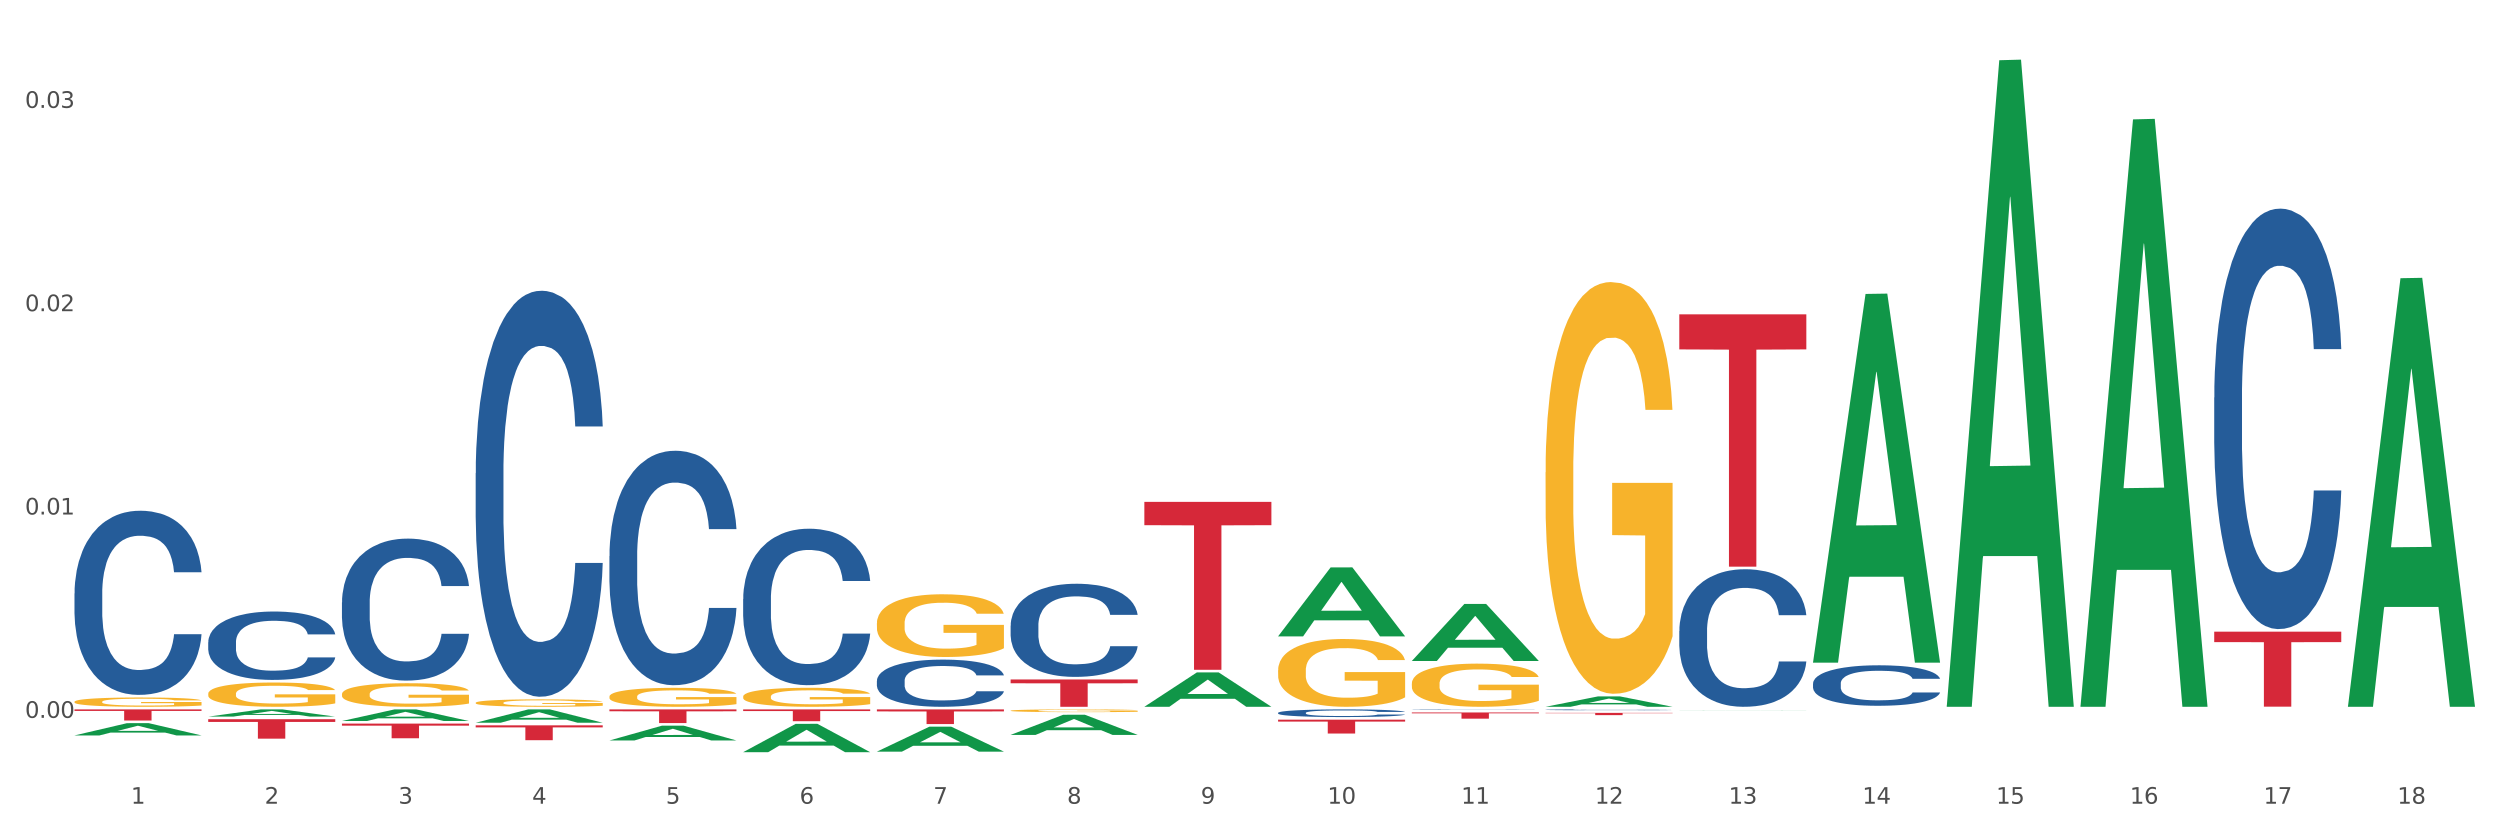 <?xml version="1.0" encoding="utf-8" standalone="no"?>
<!DOCTYPE svg PUBLIC "-//W3C//DTD SVG 1.1//EN"
  "http://www.w3.org/Graphics/SVG/1.1/DTD/svg11.dtd">
<svg xmlns:xlink="http://www.w3.org/1999/xlink" width="1080pt" height="360pt" viewBox="0 0 1080 360" xmlns="http://www.w3.org/2000/svg" version="1.1">
 <rect x="0" y="0" width="1080" height="360" fill="#333333" stroke="none"/>
 <defs>
  <style type="text/css">*{stroke-linejoin: round; stroke-linecap: butt}</style>
 </defs>
 <g id="figure_1">
  <g id="patch_1">
   <path d="M 0 360 
L 1080 360 
L 1080 0 
L 0 0 
z
" style="fill: #ffffff; stroke: #ffffff; stroke-linejoin: miter"/>
  </g>
  <g id="axes_1">
   <g id="matplotlib.axis_1">
    <g id="xtick_1">
     <g id="text_1">
      <!-- 1 -->
      <g style="fill: #4d4d4d" transform="translate(56.563 347.204) scale(0.096 -0.096)">
       <defs>
        <path id="DejaVuSans-31" d="M 794 531 
L 1825 531 
L 1825 4091 
L 703 3866 
L 703 4441 
L 1819 4666 
L 2450 4666 
L 2450 531 
L 3481 531 
L 3481 0 
L 794 0 
L 794 531 
z
" transform="scale(0.016)"/>
       </defs>
       <use xlink:href="#DejaVuSans-31"/>
      </g>
     </g>
    </g>
    <g id="xtick_2">
     <g id="text_2">
      <!-- 2 -->
      <g style="fill: #4d4d4d" transform="translate(114.336 347.204) scale(0.096 -0.096)">
       <defs>
        <path id="DejaVuSans-32" d="M 1228 531 
L 3431 531 
L 3431 0 
L 469 0 
L 469 531 
Q 828 903 1448 1529 
Q 2069 2156 2228 2338 
Q 2531 2678 2651 2914 
Q 2772 3150 2772 3378 
Q 2772 3750 2511 3984 
Q 2250 4219 1831 4219 
Q 1534 4219 1204 4116 
Q 875 4013 500 3803 
L 500 4441 
Q 881 4594 1212 4672 
Q 1544 4750 1819 4750 
Q 2544 4750 2975 4387 
Q 3406 4025 3406 3419 
Q 3406 3131 3298 2873 
Q 3191 2616 2906 2266 
Q 2828 2175 2409 1742 
Q 1991 1309 1228 531 
z
" transform="scale(0.016)"/>
       </defs>
       <use xlink:href="#DejaVuSans-32"/>
      </g>
     </g>
    </g>
    <g id="xtick_3">
     <g id="text_3">
      <!-- 3 -->
      <g style="fill: #4d4d4d" transform="translate(172.109 347.204) scale(0.096 -0.096)">
       <defs>
        <path id="DejaVuSans-33" d="M 2597 2516 
Q 3050 2419 3304 2112 
Q 3559 1806 3559 1356 
Q 3559 666 3084 287 
Q 2609 -91 1734 -91 
Q 1441 -91 1130 -33 
Q 819 25 488 141 
L 488 750 
Q 750 597 1062 519 
Q 1375 441 1716 441 
Q 2309 441 2620 675 
Q 2931 909 2931 1356 
Q 2931 1769 2642 2001 
Q 2353 2234 1838 2234 
L 1294 2234 
L 1294 2753 
L 1863 2753 
Q 2328 2753 2575 2939 
Q 2822 3125 2822 3475 
Q 2822 3834 2567 4026 
Q 2313 4219 1838 4219 
Q 1578 4219 1281 4162 
Q 984 4106 628 3988 
L 628 4550 
Q 988 4650 1302 4700 
Q 1616 4750 1894 4750 
Q 2613 4750 3031 4423 
Q 3450 4097 3450 3541 
Q 3450 3153 3228 2886 
Q 3006 2619 2597 2516 
z
" transform="scale(0.016)"/>
       </defs>
       <use xlink:href="#DejaVuSans-33"/>
      </g>
     </g>
    </g>
    <g id="xtick_4">
     <g id="text_4">
      <!-- 4 -->
      <g style="fill: #4d4d4d" transform="translate(229.882 347.204) scale(0.096 -0.096)">
       <defs>
        <path id="DejaVuSans-34" d="M 2419 4116 
L 825 1625 
L 2419 1625 
L 2419 4116 
z
M 2253 4666 
L 3047 4666 
L 3047 1625 
L 3713 1625 
L 3713 1100 
L 3047 1100 
L 3047 0 
L 2419 0 
L 2419 1100 
L 313 1100 
L 313 1709 
L 2253 4666 
z
" transform="scale(0.016)"/>
       </defs>
       <use xlink:href="#DejaVuSans-34"/>
      </g>
     </g>
    </g>
    <g id="xtick_5">
     <g id="text_5">
      <!-- 5 -->
      <g style="fill: #4d4d4d" transform="translate(287.655 347.204) scale(0.096 -0.096)">
       <defs>
        <path id="DejaVuSans-35" d="M 691 4666 
L 3169 4666 
L 3169 4134 
L 1269 4134 
L 1269 2991 
Q 1406 3038 1543 3061 
Q 1681 3084 1819 3084 
Q 2600 3084 3056 2656 
Q 3513 2228 3513 1497 
Q 3513 744 3044 326 
Q 2575 -91 1722 -91 
Q 1428 -91 1123 -41 
Q 819 9 494 109 
L 494 744 
Q 775 591 1075 516 
Q 1375 441 1709 441 
Q 2250 441 2565 725 
Q 2881 1009 2881 1497 
Q 2881 1984 2565 2268 
Q 2250 2553 1709 2553 
Q 1456 2553 1204 2497 
Q 953 2441 691 2322 
L 691 4666 
z
" transform="scale(0.016)"/>
       </defs>
       <use xlink:href="#DejaVuSans-35"/>
      </g>
     </g>
    </g>
    <g id="xtick_6">
     <g id="text_6">
      <!-- 6 -->
      <g style="fill: #4d4d4d" transform="translate(345.428 347.204) scale(0.096 -0.096)">
       <defs>
        <path id="DejaVuSans-36" d="M 2113 2584 
Q 1688 2584 1439 2293 
Q 1191 2003 1191 1497 
Q 1191 994 1439 701 
Q 1688 409 2113 409 
Q 2538 409 2786 701 
Q 3034 994 3034 1497 
Q 3034 2003 2786 2293 
Q 2538 2584 2113 2584 
z
M 3366 4563 
L 3366 3988 
Q 3128 4100 2886 4159 
Q 2644 4219 2406 4219 
Q 1781 4219 1451 3797 
Q 1122 3375 1075 2522 
Q 1259 2794 1537 2939 
Q 1816 3084 2150 3084 
Q 2853 3084 3261 2657 
Q 3669 2231 3669 1497 
Q 3669 778 3244 343 
Q 2819 -91 2113 -91 
Q 1303 -91 875 529 
Q 447 1150 447 2328 
Q 447 3434 972 4092 
Q 1497 4750 2381 4750 
Q 2619 4750 2861 4703 
Q 3103 4656 3366 4563 
z
" transform="scale(0.016)"/>
       </defs>
       <use xlink:href="#DejaVuSans-36"/>
      </g>
     </g>
    </g>
    <g id="xtick_7">
     <g id="text_7">
      <!-- 7 -->
      <g style="fill: #4d4d4d" transform="translate(403.201 347.204) scale(0.096 -0.096)">
       <defs>
        <path id="DejaVuSans-37" d="M 525 4666 
L 3525 4666 
L 3525 4397 
L 1831 0 
L 1172 0 
L 2766 4134 
L 525 4134 
L 525 4666 
z
" transform="scale(0.016)"/>
       </defs>
       <use xlink:href="#DejaVuSans-37"/>
      </g>
     </g>
    </g>
    <g id="xtick_8">
     <g id="text_8">
      <!-- 8 -->
      <g style="fill: #4d4d4d" transform="translate(460.974 347.204) scale(0.096 -0.096)">
       <defs>
        <path id="DejaVuSans-38" d="M 2034 2216 
Q 1584 2216 1326 1975 
Q 1069 1734 1069 1313 
Q 1069 891 1326 650 
Q 1584 409 2034 409 
Q 2484 409 2743 651 
Q 3003 894 3003 1313 
Q 3003 1734 2745 1975 
Q 2488 2216 2034 2216 
z
M 1403 2484 
Q 997 2584 770 2862 
Q 544 3141 544 3541 
Q 544 4100 942 4425 
Q 1341 4750 2034 4750 
Q 2731 4750 3128 4425 
Q 3525 4100 3525 3541 
Q 3525 3141 3298 2862 
Q 3072 2584 2669 2484 
Q 3125 2378 3379 2068 
Q 3634 1759 3634 1313 
Q 3634 634 3220 271 
Q 2806 -91 2034 -91 
Q 1263 -91 848 271 
Q 434 634 434 1313 
Q 434 1759 690 2068 
Q 947 2378 1403 2484 
z
M 1172 3481 
Q 1172 3119 1398 2916 
Q 1625 2713 2034 2713 
Q 2441 2713 2670 2916 
Q 2900 3119 2900 3481 
Q 2900 3844 2670 4047 
Q 2441 4250 2034 4250 
Q 1625 4250 1398 4047 
Q 1172 3844 1172 3481 
z
" transform="scale(0.016)"/>
       </defs>
       <use xlink:href="#DejaVuSans-38"/>
      </g>
     </g>
    </g>
    <g id="xtick_9">
     <g id="text_9">
      <!-- 9 -->
      <g style="fill: #4d4d4d" transform="translate(518.747 347.204) scale(0.096 -0.096)">
       <defs>
        <path id="DejaVuSans-39" d="M 703 97 
L 703 672 
Q 941 559 1184 500 
Q 1428 441 1663 441 
Q 2288 441 2617 861 
Q 2947 1281 2994 2138 
Q 2813 1869 2534 1725 
Q 2256 1581 1919 1581 
Q 1219 1581 811 2004 
Q 403 2428 403 3163 
Q 403 3881 828 4315 
Q 1253 4750 1959 4750 
Q 2769 4750 3195 4129 
Q 3622 3509 3622 2328 
Q 3622 1225 3098 567 
Q 2575 -91 1691 -91 
Q 1453 -91 1209 -44 
Q 966 3 703 97 
z
M 1959 2075 
Q 2384 2075 2632 2365 
Q 2881 2656 2881 3163 
Q 2881 3666 2632 3958 
Q 2384 4250 1959 4250 
Q 1534 4250 1286 3958 
Q 1038 3666 1038 3163 
Q 1038 2656 1286 2365 
Q 1534 2075 1959 2075 
z
" transform="scale(0.016)"/>
       </defs>
       <use xlink:href="#DejaVuSans-39"/>
      </g>
     </g>
    </g>
    <g id="xtick_10">
     <g id="text_10">
      <!-- 10 -->
      <g style="fill: #4d4d4d" transform="translate(573.466 347.204) scale(0.096 -0.096)">
       <defs>
        <path id="DejaVuSans-30" d="M 2034 4250 
Q 1547 4250 1301 3770 
Q 1056 3291 1056 2328 
Q 1056 1369 1301 889 
Q 1547 409 2034 409 
Q 2525 409 2770 889 
Q 3016 1369 3016 2328 
Q 3016 3291 2770 3770 
Q 2525 4250 2034 4250 
z
M 2034 4750 
Q 2819 4750 3233 4129 
Q 3647 3509 3647 2328 
Q 3647 1150 3233 529 
Q 2819 -91 2034 -91 
Q 1250 -91 836 529 
Q 422 1150 422 2328 
Q 422 3509 836 4129 
Q 1250 4750 2034 4750 
z
" transform="scale(0.016)"/>
       </defs>
       <use xlink:href="#DejaVuSans-31"/>
       <use xlink:href="#DejaVuSans-30" transform="translate(63.623 0)"/>
      </g>
     </g>
    </g>
    <g id="xtick_11">
     <g id="text_11">
      <!-- 11 -->
      <g style="fill: #4d4d4d" transform="translate(631.239 347.204) scale(0.096 -0.096)">
       <use xlink:href="#DejaVuSans-31"/>
       <use xlink:href="#DejaVuSans-31" transform="translate(63.623 0)"/>
      </g>
     </g>
    </g>
    <g id="xtick_12">
     <g id="text_12">
      <!-- 12 -->
      <g style="fill: #4d4d4d" transform="translate(689.012 347.204) scale(0.096 -0.096)">
       <use xlink:href="#DejaVuSans-31"/>
       <use xlink:href="#DejaVuSans-32" transform="translate(63.623 0)"/>
      </g>
     </g>
    </g>
    <g id="xtick_13">
     <g id="text_13">
      <!-- 13 -->
      <g style="fill: #4d4d4d" transform="translate(746.785 347.204) scale(0.096 -0.096)">
       <use xlink:href="#DejaVuSans-31"/>
       <use xlink:href="#DejaVuSans-33" transform="translate(63.623 0)"/>
      </g>
     </g>
    </g>
    <g id="xtick_14">
     <g id="text_14">
      <!-- 14 -->
      <g style="fill: #4d4d4d" transform="translate(804.558 347.204) scale(0.096 -0.096)">
       <use xlink:href="#DejaVuSans-31"/>
       <use xlink:href="#DejaVuSans-34" transform="translate(63.623 0)"/>
      </g>
     </g>
    </g>
    <g id="xtick_15">
     <g id="text_15">
      <!-- 15 -->
      <g style="fill: #4d4d4d" transform="translate(862.331 347.204) scale(0.096 -0.096)">
       <use xlink:href="#DejaVuSans-31"/>
       <use xlink:href="#DejaVuSans-35" transform="translate(63.623 0)"/>
      </g>
     </g>
    </g>
    <g id="xtick_16">
     <g id="text_16">
      <!-- 16 -->
      <g style="fill: #4d4d4d" transform="translate(920.104 347.204) scale(0.096 -0.096)">
       <use xlink:href="#DejaVuSans-31"/>
       <use xlink:href="#DejaVuSans-36" transform="translate(63.623 0)"/>
      </g>
     </g>
    </g>
    <g id="xtick_17">
     <g id="text_17">
      <!-- 17 -->
      <g style="fill: #4d4d4d" transform="translate(977.877 347.204) scale(0.096 -0.096)">
       <use xlink:href="#DejaVuSans-31"/>
       <use xlink:href="#DejaVuSans-37" transform="translate(63.623 0)"/>
      </g>
     </g>
    </g>
    <g id="xtick_18">
     <g id="text_18">
      <!-- 18 -->
      <g style="fill: #4d4d4d" transform="translate(1035.65 347.204) scale(0.096 -0.096)">
       <use xlink:href="#DejaVuSans-31"/>
       <use xlink:href="#DejaVuSans-38" transform="translate(63.623 0)"/>
      </g>
     </g>
    </g>
    <g id="xtick_19"/>
    <g id="xtick_20"/>
    <g id="xtick_21"/>
    <g id="xtick_22"/>
    <g id="xtick_23"/>
    <g id="xtick_24"/>
    <g id="xtick_25"/>
    <g id="xtick_26"/>
    <g id="xtick_27"/>
    <g id="xtick_28"/>
    <g id="xtick_29"/>
    <g id="xtick_30"/>
    <g id="xtick_31"/>
    <g id="xtick_32"/>
    <g id="xtick_33"/>
    <g id="xtick_34"/>
    <g id="xtick_35"/>
   </g>
   <g id="matplotlib.axis_2">
    <g id="ytick_1">
     <g id="text_19">
      <!-- 0.00 -->
      <g style="fill: #4d4d4d" transform="translate(10.8 310.106) scale(0.096 -0.096)">
       <defs>
        <path id="DejaVuSans-2e" d="M 684 794 
L 1344 794 
L 1344 0 
L 684 0 
L 684 794 
z
" transform="scale(0.016)"/>
       </defs>
       <use xlink:href="#DejaVuSans-30"/>
       <use xlink:href="#DejaVuSans-2e" transform="translate(63.623 0)"/>
       <use xlink:href="#DejaVuSans-30" transform="translate(95.41 0)"/>
       <use xlink:href="#DejaVuSans-30" transform="translate(159.033 0)"/>
      </g>
     </g>
    </g>
    <g id="ytick_2">
     <g id="text_20">
      <!-- 0.01 -->
      <g style="fill: #4d4d4d" transform="translate(10.8 222.27) scale(0.096 -0.096)">
       <use xlink:href="#DejaVuSans-30"/>
       <use xlink:href="#DejaVuSans-2e" transform="translate(63.623 0)"/>
       <use xlink:href="#DejaVuSans-30" transform="translate(95.41 0)"/>
       <use xlink:href="#DejaVuSans-31" transform="translate(159.033 0)"/>
      </g>
     </g>
    </g>
    <g id="ytick_3">
     <g id="text_21">
      <!-- 0.02 -->
      <g style="fill: #4d4d4d" transform="translate(10.8 134.434) scale(0.096 -0.096)">
       <use xlink:href="#DejaVuSans-30"/>
       <use xlink:href="#DejaVuSans-2e" transform="translate(63.623 0)"/>
       <use xlink:href="#DejaVuSans-30" transform="translate(95.41 0)"/>
       <use xlink:href="#DejaVuSans-32" transform="translate(159.033 0)"/>
      </g>
     </g>
    </g>
    <g id="ytick_4">
     <g id="text_22">
      <!-- 0.03 -->
      <g style="fill: #4d4d4d" transform="translate(10.8 46.598) scale(0.096 -0.096)">
       <use xlink:href="#DejaVuSans-30"/>
       <use xlink:href="#DejaVuSans-2e" transform="translate(63.623 0)"/>
       <use xlink:href="#DejaVuSans-30" transform="translate(95.41 0)"/>
       <use xlink:href="#DejaVuSans-33" transform="translate(159.033 0)"/>
      </g>
     </g>
    </g>
    <g id="ytick_5"/>
    <g id="ytick_6"/>
    <g id="ytick_7"/>
   </g>
   <g id="PolyCollection_1">
    <path d="M 32.175 317.697 
L 32.232 317.692 
L 54.864 312.409 
L 64.257 312.404 
L 87.059 317.707 
L 76.196 317.707 
L 71.273 316.472 
L 47.905 316.472 
L 47.735 316.492 
L 42.982 317.707 
L 32.175 317.707 
L 32.175 317.697 
L 50.847 315.735 
L 68.331 315.73 
L 59.674 313.534 
L 59.561 313.524 
L 59.447 313.539 
L 50.79 315.73 
L 50.847 315.735 
L 32.175 317.697 
z
" clip-path="url(#peaf608fc23)" style="fill: #109648"/>
    <path d="M 725.451 272.611 
L 725.516 272.557 
L 725.516 271.038 
L 725.71 268.975 
L 726.424 265.176 
L 727.332 262.3 
L 728.889 258.935 
L 729.733 257.524 
L 730.835 255.951 
L 733.106 253.4 
L 735.701 251.229 
L 737.518 250.035 
L 738.88 249.275 
L 741.929 247.919 
L 743.681 247.322 
L 745.497 246.833 
L 747.054 246.508 
L 749.649 246.128 
L 751.725 245.965 
L 754.126 245.911 
L 756.137 245.965 
L 758.797 246.182 
L 762.689 246.833 
L 764.181 247.213 
L 766.192 247.864 
L 768.268 248.733 
L 769.955 249.601 
L 771.901 250.849 
L 773.912 252.477 
L 775.859 254.54 
L 777.221 256.439 
L 778.324 258.447 
L 779.297 260.889 
L 780.011 263.548 
L 780.335 265.773 
L 768.463 265.773 
L 768.139 263.765 
L 767.49 261.595 
L 766.841 260.129 
L 766.127 258.935 
L 765.025 257.579 
L 764.051 256.71 
L 762.43 255.679 
L 760.937 255.028 
L 759.705 254.648 
L 758.213 254.322 
L 755.034 253.997 
L 752.763 253.997 
L 751.336 254.105 
L 749.584 254.377 
L 748.092 254.757 
L 746.341 255.408 
L 744.978 256.113 
L 743.616 257.036 
L 742.837 257.687 
L 741.67 258.881 
L 740.891 259.858 
L 739.853 261.54 
L 739.269 262.734 
L 738.231 265.828 
L 737.777 268.107 
L 737.582 269.681 
L 737.453 271.418 
L 737.453 279.884 
L 737.842 283.682 
L 738.166 285.311 
L 738.685 287.156 
L 739.658 289.544 
L 741.086 291.877 
L 742.578 293.56 
L 743.81 294.591 
L 744.978 295.351 
L 746.146 295.947 
L 747.573 296.49 
L 748.741 296.816 
L 750.493 297.141 
L 752.569 297.304 
L 754.19 297.304 
L 757.499 297.033 
L 758.991 296.762 
L 760.418 296.382 
L 761.975 295.785 
L 763.208 295.133 
L 763.922 294.645 
L 765.089 293.614 
L 765.998 292.528 
L 766.776 291.28 
L 767.295 290.195 
L 767.879 288.567 
L 768.333 286.722 
L 768.463 285.745 
L 780.335 285.745 
L 780.076 287.698 
L 779.621 289.598 
L 778.713 292.149 
L 778 293.614 
L 776.897 295.405 
L 775.729 296.924 
L 774.107 298.607 
L 772.615 299.855 
L 771.058 300.94 
L 769.371 301.917 
L 766.322 303.274 
L 765.219 303.654 
L 762.884 304.305 
L 761.067 304.685 
L 758.407 305.065 
L 755.683 305.282 
L 752.828 305.336 
L 750.298 305.228 
L 747.508 304.902 
L 745.757 304.576 
L 743.81 304.088 
L 741.54 303.328 
L 739.399 302.406 
L 737.388 301.32 
L 735.506 300.072 
L 733.755 298.661 
L 731.484 296.327 
L 729.797 294.048 
L 728.565 291.932 
L 727.721 290.141 
L 726.878 287.861 
L 726.424 286.287 
L 725.71 282.489 
L 725.451 278.961 
L 725.451 272.611 
z
" clip-path="url(#peaf608fc23)" style="fill: #255c99"/>
    <path d="M 667.678 306.63 
L 667.743 306.63 
L 667.743 306.62 
L 667.937 306.607 
L 668.651 306.583 
L 669.559 306.564 
L 671.116 306.543 
L 671.96 306.533 
L 673.062 306.523 
L 675.333 306.507 
L 677.928 306.493 
L 679.745 306.485 
L 681.107 306.481 
L 684.156 306.472 
L 685.908 306.468 
L 687.724 306.465 
L 689.281 306.463 
L 691.876 306.46 
L 693.952 306.459 
L 696.353 306.459 
L 698.364 306.459 
L 701.024 306.461 
L 704.916 306.465 
L 706.408 306.467 
L 708.419 306.472 
L 710.495 306.477 
L 712.182 306.483 
L 714.128 306.491 
L 716.139 306.501 
L 718.086 306.514 
L 719.448 306.527 
L 720.551 306.539 
L 721.524 306.555 
L 722.238 306.572 
L 722.562 306.586 
L 710.69 306.586 
L 710.366 306.574 
L 709.717 306.56 
L 709.068 306.55 
L 708.354 306.543 
L 707.252 306.534 
L 706.278 306.528 
L 704.657 306.522 
L 703.164 306.517 
L 701.932 306.515 
L 700.44 306.513 
L 697.261 306.511 
L 694.99 306.511 
L 693.563 306.512 
L 691.811 306.513 
L 690.319 306.516 
L 688.568 306.52 
L 687.205 306.524 
L 685.843 306.53 
L 685.064 306.535 
L 683.897 306.542 
L 683.118 306.548 
L 682.08 306.559 
L 681.496 306.567 
L 680.458 306.587 
L 680.004 306.601 
L 679.809 306.611 
L 679.68 306.623 
L 679.68 306.677 
L 680.069 306.701 
L 680.393 306.712 
L 680.912 306.724 
L 681.885 306.739 
L 683.313 306.754 
L 684.805 306.765 
L 686.037 306.771 
L 687.205 306.776 
L 688.373 306.78 
L 689.8 306.783 
L 690.968 306.785 
L 692.72 306.788 
L 694.796 306.789 
L 696.417 306.789 
L 699.726 306.787 
L 701.218 306.785 
L 702.645 306.783 
L 704.202 306.779 
L 705.435 306.775 
L 706.149 306.772 
L 707.316 306.765 
L 708.225 306.758 
L 709.003 306.75 
L 709.522 306.743 
L 710.106 306.733 
L 710.56 306.721 
L 710.69 306.714 
L 722.562 306.714 
L 722.303 306.727 
L 721.848 306.739 
L 720.94 306.756 
L 720.227 306.765 
L 719.124 306.776 
L 717.956 306.786 
L 716.334 306.797 
L 714.842 306.805 
L 713.285 306.812 
L 711.598 306.818 
L 708.549 306.827 
L 707.446 306.829 
L 705.111 306.834 
L 703.294 306.836 
L 700.634 306.838 
L 697.91 306.84 
L 695.055 306.84 
L 692.525 306.839 
L 689.735 306.837 
L 687.984 306.835 
L 686.037 306.832 
L 683.767 306.827 
L 681.626 306.821 
L 679.615 306.814 
L 677.733 306.806 
L 675.982 306.797 
L 673.711 306.782 
L 672.024 306.768 
L 670.792 306.754 
L 669.948 306.743 
L 669.105 306.728 
L 668.651 306.718 
L 667.937 306.694 
L 667.678 306.671 
L 667.678 306.63 
z
" clip-path="url(#peaf608fc23)" style="fill: #255c99"/>
    <path d="M 609.905 306.55 
L 609.97 306.55 
L 609.97 306.545 
L 610.164 306.538 
L 610.878 306.525 
L 611.786 306.515 
L 613.343 306.503 
L 614.187 306.499 
L 615.289 306.493 
L 617.56 306.485 
L 620.155 306.477 
L 621.972 306.473 
L 623.334 306.47 
L 626.383 306.466 
L 628.135 306.464 
L 629.951 306.462 
L 631.508 306.461 
L 634.103 306.46 
L 636.179 306.459 
L 638.58 306.459 
L 640.591 306.459 
L 643.251 306.46 
L 647.143 306.462 
L 648.635 306.463 
L 650.646 306.466 
L 652.722 306.469 
L 654.409 306.472 
L 656.355 306.476 
L 658.367 306.481 
L 660.313 306.488 
L 661.675 306.495 
L 662.778 306.502 
L 663.751 306.51 
L 664.465 306.519 
L 664.789 306.527 
L 652.917 306.527 
L 652.593 306.52 
L 651.944 306.512 
L 651.295 306.507 
L 650.581 306.503 
L 649.479 306.499 
L 648.505 306.496 
L 646.884 306.492 
L 645.391 306.49 
L 644.159 306.489 
L 642.667 306.488 
L 639.488 306.487 
L 637.217 306.487 
L 635.79 306.487 
L 634.038 306.488 
L 632.546 306.489 
L 630.795 306.491 
L 629.432 306.494 
L 628.07 306.497 
L 627.291 306.499 
L 626.124 306.503 
L 625.345 306.507 
L 624.307 306.512 
L 623.723 306.516 
L 622.685 306.527 
L 622.231 306.535 
L 622.036 306.54 
L 621.907 306.546 
L 621.907 306.575 
L 622.296 306.588 
L 622.62 306.593 
L 623.139 306.6 
L 624.112 306.608 
L 625.54 306.616 
L 627.032 306.621 
L 628.264 306.625 
L 629.432 306.628 
L 630.6 306.63 
L 632.027 306.631 
L 633.195 306.633 
L 634.947 306.634 
L 637.023 306.634 
L 638.644 306.634 
L 641.953 306.633 
L 643.445 306.632 
L 644.872 306.631 
L 646.429 306.629 
L 647.662 306.627 
L 648.376 306.625 
L 649.543 306.622 
L 650.452 306.618 
L 651.23 306.614 
L 651.749 306.61 
L 652.333 306.604 
L 652.787 306.598 
L 652.917 306.595 
L 664.789 306.595 
L 664.53 306.601 
L 664.076 306.608 
L 663.167 306.617 
L 662.454 306.622 
L 661.351 306.628 
L 660.183 306.633 
L 658.561 306.639 
L 657.069 306.643 
L 655.512 306.647 
L 653.825 306.65 
L 650.776 306.655 
L 649.673 306.656 
L 647.338 306.658 
L 645.521 306.659 
L 642.861 306.661 
L 640.137 306.661 
L 637.282 306.662 
L 634.752 306.661 
L 631.962 306.66 
L 630.211 306.659 
L 628.264 306.657 
L 625.994 306.655 
L 623.853 306.652 
L 621.842 306.648 
L 619.96 306.644 
L 618.209 306.639 
L 615.938 306.631 
L 614.251 306.623 
L 613.019 306.616 
L 612.175 306.61 
L 611.332 306.602 
L 610.878 306.597 
L 610.164 306.584 
L 609.905 306.572 
L 609.905 306.55 
z
" clip-path="url(#peaf608fc23)" style="fill: #255c99"/>
    <path d="M 552.132 307.945 
L 552.197 307.942 
L 552.197 307.857 
L 552.391 307.742 
L 553.105 307.531 
L 554.013 307.371 
L 555.57 307.184 
L 556.414 307.105 
L 557.516 307.018 
L 559.787 306.876 
L 562.382 306.755 
L 564.199 306.688 
L 565.561 306.646 
L 568.61 306.571 
L 570.362 306.537 
L 572.178 306.51 
L 573.735 306.492 
L 576.33 306.471 
L 578.406 306.462 
L 580.807 306.459 
L 582.818 306.462 
L 585.478 306.474 
L 589.37 306.51 
L 590.862 306.531 
L 592.873 306.568 
L 594.949 306.616 
L 596.636 306.664 
L 598.582 306.734 
L 600.594 306.824 
L 602.54 306.939 
L 603.902 307.045 
L 605.005 307.156 
L 605.978 307.292 
L 606.692 307.44 
L 607.016 307.564 
L 595.144 307.564 
L 594.82 307.452 
L 594.171 307.332 
L 593.522 307.25 
L 592.809 307.184 
L 591.706 307.108 
L 590.733 307.06 
L 589.111 307.002 
L 587.619 306.966 
L 586.386 306.945 
L 584.894 306.927 
L 581.715 306.909 
L 579.444 306.909 
L 578.017 306.915 
L 576.265 306.93 
L 574.773 306.951 
L 573.022 306.987 
L 571.659 307.027 
L 570.297 307.078 
L 569.518 307.114 
L 568.351 307.181 
L 567.572 307.235 
L 566.534 307.329 
L 565.95 307.395 
L 564.912 307.567 
L 564.458 307.694 
L 564.263 307.782 
L 564.134 307.878 
L 564.134 308.349 
L 564.523 308.561 
L 564.847 308.651 
L 565.366 308.754 
L 566.339 308.887 
L 567.767 309.016 
L 569.259 309.11 
L 570.491 309.167 
L 571.659 309.21 
L 572.827 309.243 
L 574.254 309.273 
L 575.422 309.291 
L 577.174 309.309 
L 579.25 309.318 
L 580.871 309.318 
L 584.18 309.303 
L 585.672 309.288 
L 587.1 309.267 
L 588.657 309.234 
L 589.889 309.198 
L 590.603 309.17 
L 591.771 309.113 
L 592.679 309.053 
L 593.457 308.983 
L 593.976 308.923 
L 594.56 308.832 
L 595.014 308.73 
L 595.144 308.675 
L 607.016 308.675 
L 606.757 308.784 
L 606.303 308.89 
L 605.394 309.032 
L 604.681 309.113 
L 603.578 309.213 
L 602.41 309.297 
L 600.788 309.391 
L 599.296 309.46 
L 597.739 309.521 
L 596.052 309.575 
L 593.003 309.651 
L 591.9 309.672 
L 589.565 309.708 
L 587.748 309.729 
L 585.088 309.75 
L 582.364 309.762 
L 579.509 309.765 
L 576.979 309.759 
L 574.189 309.741 
L 572.438 309.723 
L 570.491 309.696 
L 568.221 309.654 
L 566.08 309.602 
L 564.069 309.542 
L 562.187 309.472 
L 560.436 309.394 
L 558.165 309.264 
L 556.478 309.137 
L 555.246 309.019 
L 554.402 308.92 
L 553.559 308.793 
L 553.105 308.705 
L 552.391 308.494 
L 552.132 308.298 
L 552.132 307.945 
z
" clip-path="url(#peaf608fc23)" style="fill: #255c99"/>
    <path d="M 436.586 270.258 
L 436.651 270.222 
L 436.651 269.192 
L 436.845 267.796 
L 437.559 265.223 
L 438.467 263.275 
L 440.024 260.997 
L 440.868 260.041 
L 441.97 258.975 
L 444.241 257.248 
L 446.836 255.778 
L 448.653 254.969 
L 450.015 254.455 
L 453.064 253.536 
L 454.816 253.132 
L 456.632 252.801 
L 458.189 252.58 
L 460.784 252.323 
L 462.86 252.213 
L 465.261 252.176 
L 467.272 252.213 
L 469.932 252.36 
L 473.824 252.801 
L 475.316 253.058 
L 477.327 253.499 
L 479.403 254.087 
L 481.09 254.675 
L 483.036 255.52 
L 485.048 256.623 
L 486.994 258.02 
L 488.356 259.306 
L 489.459 260.666 
L 490.432 262.32 
L 491.146 264.121 
L 491.47 265.627 
L 479.598 265.627 
L 479.274 264.268 
L 478.625 262.797 
L 477.976 261.805 
L 477.263 260.997 
L 476.16 260.078 
L 475.187 259.49 
L 473.565 258.791 
L 472.073 258.35 
L 470.84 258.093 
L 469.348 257.873 
L 466.169 257.652 
L 463.898 257.652 
L 462.471 257.726 
L 460.719 257.909 
L 459.227 258.167 
L 457.476 258.608 
L 456.113 259.085 
L 454.751 259.71 
L 453.972 260.151 
L 452.805 260.96 
L 452.026 261.621 
L 450.988 262.761 
L 450.404 263.569 
L 449.366 265.664 
L 448.912 267.208 
L 448.718 268.274 
L 448.588 269.45 
L 448.588 275.183 
L 448.977 277.756 
L 449.301 278.858 
L 449.82 280.108 
L 450.794 281.725 
L 452.221 283.305 
L 453.713 284.445 
L 454.946 285.143 
L 456.113 285.658 
L 457.281 286.062 
L 458.708 286.429 
L 459.876 286.65 
L 461.628 286.87 
L 463.704 286.981 
L 465.326 286.981 
L 468.634 286.797 
L 470.126 286.613 
L 471.554 286.356 
L 473.111 285.952 
L 474.343 285.511 
L 475.057 285.18 
L 476.225 284.482 
L 477.133 283.746 
L 477.911 282.901 
L 478.43 282.166 
L 479.014 281.064 
L 479.468 279.814 
L 479.598 279.152 
L 491.47 279.152 
L 491.211 280.476 
L 490.757 281.762 
L 489.848 283.489 
L 489.135 284.482 
L 488.032 285.694 
L 486.864 286.723 
L 485.242 287.863 
L 483.75 288.708 
L 482.193 289.443 
L 480.506 290.105 
L 477.457 291.024 
L 476.354 291.281 
L 474.019 291.722 
L 472.202 291.979 
L 469.542 292.236 
L 466.818 292.383 
L 463.963 292.42 
L 461.433 292.347 
L 458.643 292.126 
L 456.892 291.906 
L 454.946 291.575 
L 452.675 291.06 
L 450.534 290.435 
L 448.523 289.7 
L 446.642 288.855 
L 444.89 287.9 
L 442.619 286.319 
L 440.932 284.776 
L 439.7 283.342 
L 438.856 282.129 
L 438.013 280.586 
L 437.559 279.52 
L 436.845 276.947 
L 436.586 274.558 
L 436.586 270.258 
z
" clip-path="url(#peaf608fc23)" style="fill: #255c99"/>
    <path d="M 378.813 294.111 
L 378.878 294.092 
L 378.878 293.571 
L 379.072 292.864 
L 379.786 291.56 
L 380.694 290.574 
L 382.251 289.42 
L 383.095 288.936 
L 384.198 288.396 
L 386.468 287.521 
L 389.063 286.776 
L 390.88 286.367 
L 392.242 286.106 
L 395.291 285.641 
L 397.043 285.436 
L 398.859 285.268 
L 400.416 285.157 
L 403.011 285.026 
L 405.087 284.97 
L 407.488 284.952 
L 409.499 284.97 
L 412.159 285.045 
L 416.051 285.268 
L 417.543 285.399 
L 419.554 285.622 
L 421.63 285.92 
L 423.317 286.218 
L 425.263 286.646 
L 427.275 287.204 
L 429.221 287.912 
L 430.583 288.563 
L 431.686 289.252 
L 432.659 290.09 
L 433.373 291.002 
L 433.697 291.765 
L 421.825 291.765 
L 421.501 291.076 
L 420.852 290.332 
L 420.203 289.829 
L 419.49 289.42 
L 418.387 288.954 
L 417.414 288.656 
L 415.792 288.303 
L 414.3 288.079 
L 413.067 287.949 
L 411.575 287.837 
L 408.396 287.726 
L 406.125 287.726 
L 404.698 287.763 
L 402.946 287.856 
L 401.454 287.986 
L 399.703 288.21 
L 398.34 288.452 
L 396.978 288.768 
L 396.199 288.991 
L 395.032 289.401 
L 394.253 289.736 
L 393.215 290.313 
L 392.631 290.723 
L 391.593 291.784 
L 391.139 292.566 
L 390.945 293.106 
L 390.815 293.701 
L 390.815 296.605 
L 391.204 297.908 
L 391.528 298.467 
L 392.047 299.1 
L 393.021 299.919 
L 394.448 300.719 
L 395.94 301.297 
L 397.173 301.65 
L 398.34 301.911 
L 399.508 302.116 
L 400.935 302.302 
L 402.103 302.413 
L 403.855 302.525 
L 405.931 302.581 
L 407.553 302.581 
L 410.861 302.488 
L 412.353 302.395 
L 413.781 302.265 
L 415.338 302.06 
L 416.57 301.836 
L 417.284 301.669 
L 418.452 301.315 
L 419.36 300.943 
L 420.138 300.515 
L 420.657 300.142 
L 421.241 299.584 
L 421.695 298.951 
L 421.825 298.616 
L 433.697 298.616 
L 433.438 299.286 
L 432.984 299.938 
L 432.075 300.813 
L 431.362 301.315 
L 430.259 301.929 
L 429.091 302.451 
L 427.469 303.028 
L 425.977 303.456 
L 424.42 303.828 
L 422.733 304.163 
L 419.684 304.629 
L 418.581 304.759 
L 416.246 304.982 
L 414.429 305.113 
L 411.769 305.243 
L 409.045 305.318 
L 406.19 305.336 
L 403.66 305.299 
L 400.87 305.187 
L 399.119 305.076 
L 397.173 304.908 
L 394.902 304.647 
L 392.761 304.331 
L 390.75 303.959 
L 388.869 303.53 
L 387.117 303.046 
L 384.846 302.246 
L 383.16 301.464 
L 381.927 300.738 
L 381.084 300.124 
L 380.24 299.342 
L 379.786 298.802 
L 379.072 297.499 
L 378.813 296.289 
L 378.813 294.111 
z
" clip-path="url(#peaf608fc23)" style="fill: #255c99"/>
    <path d="M 321.04 258.771 
L 321.105 258.71 
L 321.105 256.981 
L 321.299 254.635 
L 322.013 250.313 
L 322.921 247.041 
L 324.478 243.214 
L 325.322 241.608 
L 326.425 239.818 
L 328.695 236.916 
L 331.29 234.447 
L 333.107 233.089 
L 334.469 232.224 
L 337.518 230.681 
L 339.27 230.002 
L 341.086 229.446 
L 342.643 229.076 
L 345.238 228.644 
L 347.314 228.458 
L 349.715 228.397 
L 351.726 228.458 
L 354.386 228.705 
L 358.278 229.446 
L 359.77 229.878 
L 361.781 230.619 
L 363.857 231.607 
L 365.544 232.595 
L 367.49 234.015 
L 369.502 235.867 
L 371.448 238.213 
L 372.81 240.374 
L 373.913 242.658 
L 374.886 245.436 
L 375.6 248.461 
L 375.924 250.992 
L 364.052 250.992 
L 363.728 248.708 
L 363.079 246.239 
L 362.43 244.572 
L 361.717 243.214 
L 360.614 241.67 
L 359.641 240.682 
L 358.019 239.509 
L 356.527 238.768 
L 355.294 238.336 
L 353.802 237.966 
L 350.623 237.595 
L 348.352 237.595 
L 346.925 237.719 
L 345.173 238.028 
L 343.681 238.46 
L 341.93 239.201 
L 340.567 240.003 
L 339.205 241.053 
L 338.426 241.794 
L 337.259 243.152 
L 336.48 244.263 
L 335.442 246.177 
L 334.858 247.535 
L 333.82 251.054 
L 333.366 253.647 
L 333.172 255.438 
L 333.042 257.413 
L 333.042 267.044 
L 333.431 271.366 
L 333.755 273.218 
L 334.274 275.317 
L 335.248 278.033 
L 336.675 280.688 
L 338.167 282.602 
L 339.4 283.775 
L 340.567 284.639 
L 341.735 285.318 
L 343.162 285.936 
L 344.33 286.306 
L 346.082 286.677 
L 348.158 286.862 
L 349.78 286.862 
L 353.088 286.553 
L 354.58 286.245 
L 356.008 285.812 
L 357.565 285.133 
L 358.797 284.392 
L 359.511 283.837 
L 360.679 282.664 
L 361.587 281.429 
L 362.365 280.009 
L 362.884 278.774 
L 363.468 276.922 
L 363.922 274.823 
L 364.052 273.712 
L 375.924 273.712 
L 375.665 275.934 
L 375.211 278.095 
L 374.302 280.997 
L 373.589 282.664 
L 372.486 284.701 
L 371.318 286.43 
L 369.696 288.344 
L 368.204 289.764 
L 366.647 290.998 
L 364.96 292.11 
L 361.911 293.653 
L 360.808 294.085 
L 358.473 294.826 
L 356.656 295.258 
L 353.996 295.69 
L 351.272 295.937 
L 348.417 295.999 
L 345.887 295.876 
L 343.097 295.505 
L 341.346 295.135 
L 339.4 294.579 
L 337.129 293.715 
L 334.988 292.665 
L 332.977 291.43 
L 331.096 290.011 
L 329.344 288.405 
L 327.073 285.751 
L 325.387 283.158 
L 324.154 280.75 
L 323.311 278.713 
L 322.467 276.12 
L 322.013 274.329 
L 321.299 270.008 
L 321.04 265.995 
L 321.04 258.771 
z
" clip-path="url(#peaf608fc23)" style="fill: #255c99"/>
    <path d="M 263.267 240.235 
L 263.332 240.143 
L 263.332 237.552 
L 263.526 234.037 
L 264.24 227.562 
L 265.148 222.659 
L 266.705 216.924 
L 267.549 214.519 
L 268.652 211.837 
L 270.922 207.489 
L 273.517 203.789 
L 275.334 201.754 
L 276.696 200.459 
L 279.745 198.146 
L 281.497 197.128 
L 283.313 196.296 
L 284.87 195.741 
L 287.465 195.093 
L 289.541 194.816 
L 291.942 194.723 
L 293.953 194.816 
L 296.613 195.186 
L 300.505 196.296 
L 301.997 196.943 
L 304.008 198.054 
L 306.084 199.534 
L 307.771 201.014 
L 309.717 203.141 
L 311.729 205.916 
L 313.675 209.431 
L 315.037 212.669 
L 316.14 216.092 
L 317.113 220.254 
L 317.827 224.787 
L 318.151 228.58 
L 306.279 228.58 
L 305.955 225.157 
L 305.306 221.457 
L 304.657 218.959 
L 303.944 216.924 
L 302.841 214.612 
L 301.868 213.132 
L 300.246 211.374 
L 298.754 210.264 
L 297.521 209.616 
L 296.029 209.061 
L 292.85 208.506 
L 290.579 208.506 
L 289.152 208.691 
L 287.4 209.154 
L 285.908 209.801 
L 284.157 210.911 
L 282.794 212.114 
L 281.432 213.687 
L 280.653 214.797 
L 279.486 216.832 
L 278.707 218.497 
L 277.669 221.364 
L 277.085 223.399 
L 276.047 228.672 
L 275.593 232.557 
L 275.399 235.24 
L 275.269 238.2 
L 275.269 252.63 
L 275.658 259.106 
L 275.982 261.881 
L 276.501 265.026 
L 277.475 269.096 
L 278.902 273.074 
L 280.394 275.941 
L 281.627 277.699 
L 282.794 278.994 
L 283.962 280.011 
L 285.389 280.936 
L 286.557 281.492 
L 288.309 282.047 
L 290.385 282.324 
L 292.007 282.324 
L 295.315 281.862 
L 296.807 281.399 
L 298.235 280.751 
L 299.792 279.734 
L 301.024 278.624 
L 301.738 277.791 
L 302.906 276.034 
L 303.814 274.184 
L 304.592 272.056 
L 305.111 270.206 
L 305.695 267.431 
L 306.149 264.286 
L 306.279 262.621 
L 318.151 262.621 
L 317.892 265.951 
L 317.438 269.189 
L 316.529 273.536 
L 315.816 276.034 
L 314.713 279.086 
L 313.545 281.677 
L 311.923 284.544 
L 310.431 286.672 
L 308.874 288.522 
L 307.187 290.187 
L 304.138 292.499 
L 303.035 293.147 
L 300.7 294.257 
L 298.883 294.904 
L 296.223 295.552 
L 293.499 295.922 
L 290.644 296.015 
L 288.114 295.83 
L 285.324 295.275 
L 283.573 294.719 
L 281.627 293.887 
L 279.356 292.592 
L 277.215 291.019 
L 275.204 289.169 
L 273.323 287.042 
L 271.571 284.637 
L 269.3 280.659 
L 267.614 276.774 
L 266.381 273.166 
L 265.538 270.114 
L 264.694 266.228 
L 264.24 263.546 
L 263.526 257.071 
L 263.267 251.058 
L 263.267 240.235 
z
" clip-path="url(#peaf608fc23)" style="fill: #255c99"/>
    <path d="M 205.494 204.413 
L 205.559 204.253 
L 205.559 199.768 
L 205.753 193.681 
L 206.467 182.468 
L 207.375 173.979 
L 208.932 164.048 
L 209.776 159.883 
L 210.879 155.238 
L 213.149 147.71 
L 215.744 141.303 
L 217.561 137.779 
L 218.923 135.536 
L 221.972 131.532 
L 223.724 129.77 
L 225.54 128.328 
L 227.097 127.367 
L 229.692 126.246 
L 231.768 125.765 
L 234.169 125.605 
L 236.18 125.765 
L 238.84 126.406 
L 242.732 128.328 
L 244.224 129.449 
L 246.236 131.372 
L 248.312 133.934 
L 249.998 136.497 
L 251.945 140.181 
L 253.956 144.987 
L 255.902 151.073 
L 257.264 156.68 
L 258.367 162.606 
L 259.34 169.814 
L 260.054 177.663 
L 260.378 184.23 
L 248.506 184.23 
L 248.182 178.304 
L 247.533 171.897 
L 246.884 167.572 
L 246.171 164.048 
L 245.068 160.043 
L 244.095 157.481 
L 242.473 154.437 
L 240.981 152.515 
L 239.748 151.394 
L 238.256 150.433 
L 235.077 149.472 
L 232.806 149.472 
L 231.379 149.792 
L 229.627 150.593 
L 228.135 151.714 
L 226.384 153.636 
L 225.021 155.719 
L 223.659 158.442 
L 222.88 160.364 
L 221.713 163.888 
L 220.934 166.771 
L 219.896 171.736 
L 219.312 175.26 
L 218.274 184.391 
L 217.82 191.118 
L 217.626 195.763 
L 217.496 200.889 
L 217.496 225.877 
L 217.885 237.089 
L 218.209 241.894 
L 218.728 247.34 
L 219.702 254.388 
L 221.129 261.276 
L 222.621 266.241 
L 223.854 269.285 
L 225.021 271.527 
L 226.189 273.289 
L 227.616 274.891 
L 228.784 275.852 
L 230.536 276.813 
L 232.612 277.294 
L 234.234 277.294 
L 237.542 276.493 
L 239.034 275.692 
L 240.462 274.571 
L 242.019 272.809 
L 243.251 270.887 
L 243.965 269.445 
L 245.133 266.402 
L 246.041 263.198 
L 246.819 259.514 
L 247.338 256.31 
L 247.922 251.505 
L 248.376 246.059 
L 248.506 243.176 
L 260.378 243.176 
L 260.119 248.942 
L 259.665 254.548 
L 258.756 262.077 
L 258.043 266.402 
L 256.94 271.687 
L 255.772 276.172 
L 254.15 281.138 
L 252.658 284.822 
L 251.101 288.026 
L 249.414 290.909 
L 246.365 294.913 
L 245.262 296.035 
L 242.927 297.957 
L 241.11 299.078 
L 238.45 300.199 
L 235.726 300.84 
L 232.871 301 
L 230.341 300.68 
L 227.551 299.719 
L 225.8 298.758 
L 223.854 297.316 
L 221.583 295.073 
L 219.442 292.35 
L 217.431 289.147 
L 215.55 285.463 
L 213.798 281.298 
L 211.527 274.411 
L 209.841 267.683 
L 208.608 261.436 
L 207.765 256.15 
L 206.921 249.423 
L 206.467 244.778 
L 205.753 233.565 
L 205.494 223.154 
L 205.494 204.413 
z
" clip-path="url(#peaf608fc23)" style="fill: #255c99"/>
    <path d="M 147.721 260.243 
L 147.786 260.187 
L 147.786 258.618 
L 147.98 256.489 
L 148.694 252.567 
L 149.602 249.598 
L 151.159 246.124 
L 152.003 244.667 
L 153.106 243.042 
L 155.376 240.409 
L 157.971 238.167 
L 159.788 236.935 
L 161.15 236.15 
L 164.199 234.749 
L 165.951 234.133 
L 167.767 233.629 
L 169.324 233.293 
L 171.919 232.9 
L 173.995 232.732 
L 176.396 232.676 
L 178.407 232.732 
L 181.067 232.957 
L 184.959 233.629 
L 186.451 234.021 
L 188.463 234.693 
L 190.539 235.59 
L 192.225 236.486 
L 194.172 237.775 
L 196.183 239.456 
L 198.129 241.585 
L 199.491 243.546 
L 200.594 245.619 
L 201.567 248.141 
L 202.281 250.886 
L 202.605 253.183 
L 190.733 253.183 
L 190.409 251.11 
L 189.76 248.869 
L 189.111 247.356 
L 188.398 246.124 
L 187.295 244.723 
L 186.322 243.826 
L 184.7 242.762 
L 183.208 242.089 
L 181.975 241.697 
L 180.483 241.361 
L 177.304 241.025 
L 175.033 241.025 
L 173.606 241.137 
L 171.854 241.417 
L 170.362 241.809 
L 168.611 242.482 
L 167.248 243.21 
L 165.886 244.163 
L 165.107 244.835 
L 163.94 246.068 
L 163.161 247.076 
L 162.123 248.813 
L 161.539 250.046 
L 160.501 253.239 
L 160.047 255.593 
L 159.853 257.218 
L 159.723 259.011 
L 159.723 267.751 
L 160.112 271.673 
L 160.436 273.354 
L 160.955 275.259 
L 161.929 277.725 
L 163.356 280.134 
L 164.848 281.871 
L 166.081 282.936 
L 167.248 283.72 
L 168.416 284.336 
L 169.843 284.897 
L 171.011 285.233 
L 172.763 285.569 
L 174.839 285.737 
L 176.461 285.737 
L 179.769 285.457 
L 181.261 285.177 
L 182.689 284.785 
L 184.246 284.168 
L 185.478 283.496 
L 186.192 282.992 
L 187.36 281.927 
L 188.268 280.806 
L 189.046 279.518 
L 189.565 278.397 
L 190.149 276.716 
L 190.603 274.811 
L 190.733 273.803 
L 202.605 273.803 
L 202.346 275.82 
L 201.892 277.781 
L 200.983 280.414 
L 200.27 281.927 
L 199.167 283.776 
L 197.999 285.345 
L 196.377 287.082 
L 194.885 288.37 
L 193.328 289.491 
L 191.641 290.5 
L 188.592 291.9 
L 187.489 292.293 
L 185.154 292.965 
L 183.337 293.357 
L 180.678 293.749 
L 177.953 293.973 
L 175.098 294.03 
L 172.568 293.917 
L 169.778 293.581 
L 168.027 293.245 
L 166.081 292.741 
L 163.81 291.956 
L 161.669 291.004 
L 159.658 289.883 
L 157.777 288.595 
L 156.025 287.138 
L 153.754 284.728 
L 152.068 282.375 
L 150.835 280.19 
L 149.992 278.341 
L 149.148 275.988 
L 148.694 274.363 
L 147.98 270.441 
L 147.721 266.799 
L 147.721 260.243 
z
" clip-path="url(#peaf608fc23)" style="fill: #255c99"/>
    <path d="M 89.948 277.453 
L 90.013 277.426 
L 90.013 276.67 
L 90.207 275.645 
L 90.921 273.756 
L 91.829 272.325 
L 93.386 270.652 
L 94.23 269.95 
L 95.333 269.168 
L 97.603 267.899 
L 100.198 266.82 
L 102.015 266.226 
L 103.377 265.848 
L 106.426 265.174 
L 108.178 264.877 
L 109.994 264.634 
L 111.551 264.472 
L 114.146 264.283 
L 116.222 264.202 
L 118.623 264.175 
L 120.634 264.202 
L 123.294 264.31 
L 127.186 264.634 
L 128.678 264.823 
L 130.69 265.147 
L 132.766 265.578 
L 134.452 266.01 
L 136.399 266.631 
L 138.41 267.441 
L 140.356 268.466 
L 141.718 269.411 
L 142.821 270.409 
L 143.794 271.624 
L 144.508 272.946 
L 144.832 274.053 
L 132.96 274.053 
L 132.636 273.054 
L 131.987 271.975 
L 131.338 271.246 
L 130.625 270.652 
L 129.522 269.977 
L 128.549 269.546 
L 126.927 269.033 
L 125.435 268.709 
L 124.202 268.52 
L 122.71 268.358 
L 119.531 268.196 
L 117.26 268.196 
L 115.833 268.25 
L 114.082 268.385 
L 112.589 268.574 
L 110.838 268.898 
L 109.475 269.249 
L 108.113 269.708 
L 107.335 270.031 
L 106.167 270.625 
L 105.388 271.111 
L 104.35 271.948 
L 103.766 272.541 
L 102.728 274.08 
L 102.274 275.213 
L 102.08 275.996 
L 101.95 276.859 
L 101.95 281.069 
L 102.339 282.958 
L 102.663 283.768 
L 103.183 284.686 
L 104.156 285.873 
L 105.583 287.034 
L 107.075 287.87 
L 108.308 288.383 
L 109.475 288.761 
L 110.643 289.058 
L 112.07 289.327 
L 113.238 289.489 
L 114.99 289.651 
L 117.066 289.732 
L 118.688 289.732 
L 121.996 289.597 
L 123.488 289.462 
L 124.916 289.273 
L 126.473 288.977 
L 127.705 288.653 
L 128.419 288.41 
L 129.587 287.897 
L 130.495 287.357 
L 131.273 286.737 
L 131.792 286.197 
L 132.376 285.387 
L 132.83 284.47 
L 132.96 283.984 
L 144.832 283.984 
L 144.573 284.955 
L 144.119 285.9 
L 143.21 287.168 
L 142.497 287.897 
L 141.394 288.788 
L 140.226 289.543 
L 138.604 290.38 
L 137.112 291.001 
L 135.555 291.54 
L 133.868 292.026 
L 130.819 292.701 
L 129.716 292.89 
L 127.381 293.214 
L 125.564 293.403 
L 122.905 293.591 
L 120.18 293.699 
L 117.325 293.726 
L 114.795 293.672 
L 112.006 293.511 
L 110.254 293.349 
L 108.308 293.106 
L 106.037 292.728 
L 103.896 292.269 
L 101.885 291.729 
L 100.004 291.109 
L 98.252 290.407 
L 95.981 289.247 
L 94.295 288.113 
L 93.062 287.061 
L 92.219 286.17 
L 91.375 285.036 
L 90.921 284.254 
L 90.207 282.365 
L 89.948 280.611 
L 89.948 277.453 
z
" clip-path="url(#peaf608fc23)" style="fill: #255c99"/>
    <path d="M 32.175 256.382 
L 32.24 256.31 
L 32.24 254.275 
L 32.434 251.515 
L 33.148 246.429 
L 34.056 242.578 
L 35.613 238.074 
L 36.457 236.185 
L 37.56 234.078 
L 39.83 230.663 
L 42.425 227.757 
L 44.242 226.158 
L 45.604 225.141 
L 48.653 223.325 
L 50.405 222.526 
L 52.221 221.872 
L 53.778 221.436 
L 56.373 220.927 
L 58.449 220.709 
L 60.85 220.637 
L 62.861 220.709 
L 65.521 221 
L 69.413 221.872 
L 70.905 222.38 
L 72.917 223.252 
L 74.993 224.415 
L 76.679 225.577 
L 78.626 227.248 
L 80.637 229.428 
L 82.583 232.189 
L 83.945 234.731 
L 85.048 237.42 
L 86.021 240.689 
L 86.735 244.249 
L 87.059 247.228 
L 75.187 247.228 
L 74.863 244.54 
L 74.214 241.634 
L 73.565 239.672 
L 72.852 238.074 
L 71.749 236.257 
L 70.776 235.095 
L 69.154 233.714 
L 67.662 232.842 
L 66.429 232.334 
L 64.937 231.898 
L 61.758 231.462 
L 59.487 231.462 
L 58.06 231.607 
L 56.309 231.971 
L 54.816 232.479 
L 53.065 233.351 
L 51.702 234.296 
L 50.34 235.531 
L 49.562 236.402 
L 48.394 238.001 
L 47.615 239.309 
L 46.577 241.561 
L 45.993 243.159 
L 44.955 247.301 
L 44.501 250.352 
L 44.307 252.459 
L 44.177 254.784 
L 44.177 266.118 
L 44.566 271.204 
L 44.891 273.383 
L 45.41 275.854 
L 46.383 279.05 
L 47.81 282.175 
L 49.302 284.427 
L 50.535 285.807 
L 51.702 286.824 
L 52.87 287.624 
L 54.297 288.35 
L 55.465 288.786 
L 57.217 289.222 
L 59.293 289.44 
L 60.915 289.44 
L 64.223 289.077 
L 65.715 288.713 
L 67.143 288.205 
L 68.7 287.406 
L 69.932 286.534 
L 70.646 285.88 
L 71.814 284.5 
L 72.722 283.046 
L 73.5 281.375 
L 74.019 279.922 
L 74.603 277.743 
L 75.057 275.272 
L 75.187 273.965 
L 87.059 273.965 
L 86.8 276.58 
L 86.346 279.123 
L 85.437 282.538 
L 84.724 284.5 
L 83.621 286.897 
L 82.453 288.931 
L 80.831 291.184 
L 79.339 292.855 
L 77.782 294.308 
L 76.095 295.616 
L 73.046 297.432 
L 71.943 297.941 
L 69.608 298.812 
L 67.791 299.321 
L 65.132 299.83 
L 62.407 300.12 
L 59.552 300.193 
L 57.022 300.047 
L 54.233 299.612 
L 52.481 299.176 
L 50.535 298.522 
L 48.264 297.505 
L 46.123 296.269 
L 44.112 294.816 
L 42.231 293.145 
L 40.479 291.256 
L 38.208 288.132 
L 36.522 285.081 
L 35.289 282.247 
L 34.446 279.85 
L 33.602 276.798 
L 33.148 274.691 
L 32.434 269.605 
L 32.175 264.883 
L 32.175 256.382 
z
" clip-path="url(#peaf608fc23)" style="fill: #255c99"/>
    <path d="M 783.224 295.267 
L 783.289 295.251 
L 783.289 294.804 
L 783.483 294.196 
L 784.197 293.078 
L 785.105 292.231 
L 786.662 291.24 
L 787.506 290.825 
L 788.608 290.361 
L 790.879 289.61 
L 793.474 288.971 
L 795.291 288.62 
L 796.653 288.396 
L 799.702 287.996 
L 801.454 287.821 
L 803.27 287.677 
L 804.827 287.581 
L 807.422 287.469 
L 809.498 287.421 
L 811.899 287.405 
L 813.91 287.421 
L 816.57 287.485 
L 820.462 287.677 
L 821.954 287.789 
L 823.965 287.98 
L 826.041 288.236 
L 827.728 288.492 
L 829.674 288.859 
L 831.685 289.339 
L 833.632 289.946 
L 834.994 290.505 
L 836.097 291.096 
L 837.07 291.815 
L 837.784 292.598 
L 838.108 293.254 
L 826.236 293.254 
L 825.912 292.662 
L 825.263 292.023 
L 824.614 291.592 
L 823.9 291.24 
L 822.798 290.841 
L 821.824 290.585 
L 820.203 290.281 
L 818.71 290.09 
L 817.478 289.978 
L 815.986 289.882 
L 812.807 289.786 
L 810.536 289.786 
L 809.109 289.818 
L 807.357 289.898 
L 805.865 290.01 
L 804.114 290.202 
L 802.751 290.409 
L 801.389 290.681 
L 800.61 290.873 
L 799.443 291.224 
L 798.664 291.512 
L 797.626 292.007 
L 797.042 292.359 
L 796.004 293.27 
L 795.55 293.941 
L 795.355 294.404 
L 795.226 294.916 
L 795.226 297.408 
L 795.615 298.527 
L 795.939 299.006 
L 796.458 299.55 
L 797.431 300.253 
L 798.859 300.94 
L 800.351 301.435 
L 801.583 301.739 
L 802.751 301.963 
L 803.919 302.138 
L 805.346 302.298 
L 806.514 302.394 
L 808.266 302.49 
L 810.342 302.538 
L 811.963 302.538 
L 815.272 302.458 
L 816.764 302.378 
L 818.191 302.266 
L 819.748 302.09 
L 820.981 301.899 
L 821.695 301.755 
L 822.862 301.451 
L 823.771 301.132 
L 824.549 300.764 
L 825.068 300.445 
L 825.652 299.965 
L 826.106 299.422 
L 826.236 299.134 
L 838.108 299.134 
L 837.849 299.709 
L 837.394 300.269 
L 836.486 301.02 
L 835.773 301.451 
L 834.67 301.979 
L 833.502 302.426 
L 831.88 302.921 
L 830.388 303.289 
L 828.831 303.608 
L 827.144 303.896 
L 824.095 304.296 
L 822.992 304.407 
L 820.657 304.599 
L 818.84 304.711 
L 816.18 304.823 
L 813.456 304.887 
L 810.601 304.903 
L 808.071 304.871 
L 805.281 304.775 
L 803.53 304.679 
L 801.583 304.535 
L 799.313 304.312 
L 797.172 304.04 
L 795.161 303.72 
L 793.279 303.353 
L 791.528 302.937 
L 789.257 302.25 
L 787.57 301.579 
L 786.338 300.956 
L 785.494 300.429 
L 784.651 299.757 
L 784.197 299.294 
L 783.483 298.175 
L 783.224 297.137 
L 783.224 295.267 
z
" clip-path="url(#peaf608fc23)" style="fill: #255c99"/>
    <path d="M 32.175 306.459 
L 87.059 306.459 
L 87.059 307.129 
L 65.47 307.134 
L 65.47 311.281 
L 53.635 311.281 
L 53.635 307.134 
L 32.175 307.129 
L 32.175 306.464 
L 32.175 306.459 
z
" clip-path="url(#peaf608fc23)" style="fill: #d62839"/>
    <path d="M 147.721 312.606 
L 202.605 312.606 
L 202.605 313.483 
L 181.016 313.489 
L 181.016 318.917 
L 169.18 318.917 
L 169.18 313.489 
L 147.721 313.483 
L 147.721 312.612 
L 147.721 312.606 
z
" clip-path="url(#peaf608fc23)" style="fill: #d62839"/>
    <path d="M 205.494 313.35 
L 260.378 313.35 
L 260.378 314.243 
L 238.789 314.249 
L 238.789 319.778 
L 226.953 319.778 
L 226.953 314.249 
L 205.494 314.243 
L 205.494 313.356 
L 205.494 313.35 
z
" clip-path="url(#peaf608fc23)" style="fill: #d62839"/>
    <path d="M 263.267 306.459 
L 318.151 306.459 
L 318.151 307.28 
L 296.562 307.286 
L 296.562 312.367 
L 284.726 312.367 
L 284.726 307.286 
L 263.267 307.28 
L 263.267 306.465 
L 263.267 306.459 
z
" clip-path="url(#peaf608fc23)" style="fill: #d62839"/>
    <path d="M 321.04 306.459 
L 375.924 306.459 
L 375.924 307.169 
L 354.335 307.174 
L 354.335 311.569 
L 342.499 311.569 
L 342.499 307.174 
L 321.04 307.169 
L 321.04 306.464 
L 321.04 306.459 
z
" clip-path="url(#peaf608fc23)" style="fill: #d62839"/>
    <path d="M 378.813 306.459 
L 433.697 306.459 
L 433.697 307.338 
L 412.108 307.344 
L 412.108 312.786 
L 400.272 312.786 
L 400.272 307.344 
L 378.813 307.338 
L 378.813 306.465 
L 378.813 306.459 
z
" clip-path="url(#peaf608fc23)" style="fill: #d62839"/>
    <path d="M 436.586 293.543 
L 491.47 293.543 
L 491.47 295.182 
L 469.881 295.193 
L 469.881 305.336 
L 458.045 305.336 
L 458.045 295.193 
L 436.586 295.182 
L 436.586 293.554 
L 436.586 293.543 
z
" clip-path="url(#peaf608fc23)" style="fill: #d62839"/>
    <path d="M 494.359 216.796 
L 549.243 216.796 
L 549.243 226.878 
L 527.654 226.946 
L 527.654 289.343 
L 515.818 289.343 
L 515.818 226.946 
L 494.359 226.878 
L 494.359 216.864 
L 494.359 216.796 
z
" clip-path="url(#peaf608fc23)" style="fill: #d62839"/>
    <path d="M 552.132 310.888 
L 607.016 310.888 
L 607.016 311.723 
L 585.427 311.729 
L 585.427 316.896 
L 573.591 316.896 
L 573.591 311.729 
L 552.132 311.723 
L 552.132 310.894 
L 552.132 310.888 
z
" clip-path="url(#peaf608fc23)" style="fill: #d62839"/>
    <path d="M 609.905 307.784 
L 664.789 307.784 
L 664.789 308.156 
L 643.2 308.159 
L 643.2 310.462 
L 631.364 310.462 
L 631.364 308.159 
L 609.905 308.156 
L 609.905 307.787 
L 609.905 307.784 
z
" clip-path="url(#peaf608fc23)" style="fill: #d62839"/>
    <path d="M 667.678 307.963 
L 722.562 307.963 
L 722.562 308.097 
L 700.973 308.098 
L 700.973 308.928 
L 689.137 308.928 
L 689.137 308.098 
L 667.678 308.097 
L 667.678 307.964 
L 667.678 307.963 
z
" clip-path="url(#peaf608fc23)" style="fill: #d62839"/>
    <path d="M 725.451 135.796 
L 780.335 135.796 
L 780.335 150.942 
L 758.746 151.045 
L 758.746 244.788 
L 746.91 244.788 
L 746.91 151.045 
L 725.451 150.942 
L 725.451 135.898 
L 725.451 135.796 
z
" clip-path="url(#peaf608fc23)" style="fill: #d62839"/>
    <path d="M 956.543 272.891 
L 1011.427 272.891 
L 1011.427 277.394 
L 989.837 277.424 
L 989.837 305.293 
L 978.002 305.293 
L 978.002 277.424 
L 956.543 277.394 
L 956.543 272.921 
L 956.543 272.891 
z
" clip-path="url(#peaf608fc23)" style="fill: #d62839"/>
    <path d="M 89.948 310.708 
L 144.832 310.708 
L 144.832 311.874 
L 123.243 311.882 
L 123.243 319.095 
L 111.407 319.095 
L 111.407 311.882 
L 89.948 311.874 
L 89.948 310.716 
L 89.948 310.708 
z
" clip-path="url(#peaf608fc23)" style="fill: #d62839"/>
    <path d="M 956.543 171.74 
L 956.608 171.574 
L 956.608 166.93 
L 956.802 160.626 
L 957.516 149.014 
L 958.424 140.222 
L 959.981 129.938 
L 960.824 125.625 
L 961.927 120.814 
L 964.198 113.017 
L 966.793 106.382 
L 968.609 102.733 
L 969.972 100.41 
L 973.021 96.263 
L 974.773 94.438 
L 976.589 92.945 
L 978.146 91.95 
L 980.741 90.789 
L 982.817 90.291 
L 985.217 90.125 
L 987.229 90.291 
L 989.888 90.955 
L 993.781 92.945 
L 995.273 94.107 
L 997.284 96.097 
L 999.36 98.751 
L 1001.047 101.406 
L 1002.993 105.221 
L 1005.004 110.197 
L 1006.951 116.501 
L 1008.313 122.307 
L 1009.416 128.445 
L 1010.389 135.909 
L 1011.103 144.038 
L 1011.427 150.839 
L 999.555 150.839 
L 999.231 144.701 
L 998.582 138.066 
L 997.933 133.587 
L 997.219 129.938 
L 996.116 125.79 
L 995.143 123.136 
L 993.521 119.984 
L 992.029 117.994 
L 990.797 116.833 
L 989.305 115.837 
L 986.126 114.842 
L 983.855 114.842 
L 982.428 115.174 
L 980.676 116.003 
L 979.184 117.164 
L 977.432 119.155 
L 976.07 121.312 
L 974.708 124.132 
L 973.929 126.122 
L 972.761 129.772 
L 971.983 132.758 
L 970.945 137.9 
L 970.361 141.549 
L 969.323 151.005 
L 968.869 157.972 
L 968.674 162.782 
L 968.545 168.091 
L 968.545 193.969 
L 968.934 205.58 
L 969.258 210.557 
L 969.777 216.197 
L 970.75 223.496 
L 972.178 230.629 
L 973.67 235.771 
L 974.902 238.923 
L 976.07 241.245 
L 977.238 243.07 
L 978.665 244.729 
L 979.833 245.724 
L 981.584 246.72 
L 983.66 247.217 
L 985.282 247.217 
L 988.591 246.388 
L 990.083 245.558 
L 991.51 244.397 
L 993.067 242.572 
L 994.3 240.582 
L 995.014 239.089 
L 996.181 235.937 
L 997.09 232.619 
L 997.868 228.804 
L 998.387 225.486 
L 998.971 220.51 
L 999.425 214.87 
L 999.555 211.884 
L 1011.427 211.884 
L 1011.168 217.856 
L 1010.713 223.662 
L 1009.805 231.458 
L 1009.092 235.937 
L 1007.989 241.411 
L 1006.821 246.056 
L 1005.199 251.198 
L 1003.707 255.014 
L 1002.15 258.331 
L 1000.463 261.317 
L 997.414 265.464 
L 996.311 266.626 
L 993.976 268.616 
L 992.159 269.777 
L 989.499 270.939 
L 986.774 271.602 
L 983.92 271.768 
L 981.39 271.436 
L 978.6 270.441 
L 976.849 269.446 
L 974.902 267.953 
L 972.632 265.63 
L 970.491 262.81 
L 968.48 259.493 
L 966.598 255.677 
L 964.847 251.364 
L 962.576 244.231 
L 960.889 237.264 
L 959.657 230.795 
L 958.813 225.321 
L 957.97 218.353 
L 957.516 213.543 
L 956.802 201.931 
L 956.543 191.149 
L 956.543 171.74 
z
" clip-path="url(#peaf608fc23)" style="fill: #255c99"/>
    <path d="M 32.175 303.174 
L 32.24 303.17 
L 32.24 303.038 
L 32.369 302.924 
L 33.017 302.648 
L 33.989 302.421 
L 34.702 302.3 
L 35.415 302.2 
L 36.257 302.101 
L 37.294 301.999 
L 39.173 301.848 
L 40.34 301.771 
L 41.765 301.69 
L 44.357 301.573 
L 46.236 301.507 
L 48.18 301.451 
L 51.355 301.385 
L 53.429 301.356 
L 55.632 301.334 
L 58.289 301.319 
L 60.298 301.316 
L 64.704 301.327 
L 68.462 301.36 
L 70.277 301.385 
L 72.609 301.429 
L 73.84 301.459 
L 75.849 301.518 
L 77.923 301.595 
L 79.348 301.661 
L 81.487 301.786 
L 83.107 301.91 
L 84.597 302.065 
L 85.375 302.171 
L 85.958 302.27 
L 86.476 302.384 
L 86.995 302.564 
L 75.331 302.564 
L 74.877 302.435 
L 74.164 302.314 
L 73.128 302.197 
L 72.22 302.123 
L 70.665 302.032 
L 69.24 301.973 
L 67.749 301.929 
L 65.935 301.892 
L 64.509 301.874 
L 62.501 301.859 
L 58.548 301.863 
L 55.891 301.892 
L 54.077 301.929 
L 52.911 301.962 
L 51.874 301.999 
L 50.707 302.05 
L 49.347 302.127 
L 48.375 302.197 
L 47.403 302.285 
L 46.625 302.373 
L 45.912 302.476 
L 45.329 302.586 
L 44.876 302.7 
L 44.487 302.839 
L 44.163 303.071 
L 44.163 303.574 
L 44.292 303.688 
L 44.616 303.838 
L 45.005 303.952 
L 45.653 304.088 
L 46.236 304.18 
L 47.338 304.312 
L 48.569 304.422 
L 49.541 304.492 
L 50.513 304.55 
L 52.198 304.631 
L 54.077 304.697 
L 55.697 304.738 
L 57.9 304.774 
L 59.39 304.789 
L 60.686 304.796 
L 63.861 304.796 
L 66.129 304.785 
L 68.657 304.76 
L 70.601 304.727 
L 72.22 304.686 
L 74.035 304.62 
L 75.201 304.558 
L 75.201 303.79 
L 60.946 303.787 
L 60.946 303.276 
L 87.059 303.276 
L 87.059 304.774 
L 85.958 304.852 
L 84.727 304.921 
L 83.431 304.984 
L 81.487 305.061 
L 79.154 305.134 
L 77.08 305.186 
L 74.877 305.23 
L 72.285 305.27 
L 68.916 305.307 
L 66.842 305.321 
L 64.25 305.333 
L 61.205 305.336 
L 58.548 305.329 
L 55.956 305.31 
L 53.235 305.277 
L 50.578 305.23 
L 48.569 305.182 
L 46.56 305.123 
L 44.422 305.046 
L 42.737 304.973 
L 41.441 304.907 
L 40.016 304.822 
L 38.46 304.712 
L 37.294 304.613 
L 36.257 304.51 
L 35.156 304.378 
L 34.378 304.264 
L 33.601 304.121 
L 33.147 304.014 
L 32.629 303.849 
L 32.24 303.618 
L 32.175 303.174 
z
" clip-path="url(#peaf608fc23)" style="fill: #f7b32b"/>
    <path d="M 205.494 303.608 
L 205.559 303.605 
L 205.559 303.499 
L 205.688 303.408 
L 206.336 303.188 
L 207.308 303.006 
L 208.021 302.909 
L 208.734 302.83 
L 209.576 302.751 
L 210.613 302.669 
L 212.492 302.548 
L 213.659 302.487 
L 215.084 302.422 
L 217.676 302.328 
L 219.555 302.275 
L 221.499 302.231 
L 224.674 302.179 
L 226.748 302.155 
L 228.951 302.138 
L 231.608 302.126 
L 233.616 302.123 
L 238.023 302.132 
L 241.781 302.158 
L 243.595 302.179 
L 245.928 302.214 
L 247.159 302.237 
L 249.168 302.284 
L 251.242 302.346 
L 252.667 302.399 
L 254.806 302.498 
L 256.426 302.598 
L 257.916 302.721 
L 258.694 302.807 
L 259.277 302.886 
L 259.795 302.977 
L 260.313 303.121 
L 248.65 303.121 
L 248.196 303.018 
L 247.483 302.921 
L 246.447 302.827 
L 245.539 302.768 
L 243.984 302.695 
L 242.559 302.648 
L 241.068 302.613 
L 239.254 302.584 
L 237.828 302.569 
L 235.82 302.557 
L 231.867 302.56 
L 229.21 302.584 
L 227.396 302.613 
L 226.229 302.639 
L 225.193 302.669 
L 224.026 302.71 
L 222.666 302.771 
L 221.694 302.827 
L 220.722 302.898 
L 219.944 302.968 
L 219.231 303.05 
L 218.648 303.138 
L 218.194 303.229 
L 217.806 303.341 
L 217.482 303.526 
L 217.482 303.928 
L 217.611 304.019 
L 217.935 304.139 
L 218.324 304.23 
L 218.972 304.338 
L 219.555 304.412 
L 220.657 304.517 
L 221.888 304.605 
L 222.86 304.661 
L 223.832 304.708 
L 225.517 304.773 
L 227.396 304.826 
L 229.016 304.858 
L 231.219 304.887 
L 232.709 304.899 
L 234.005 304.905 
L 237.18 304.905 
L 239.448 304.896 
L 241.975 304.875 
L 243.919 304.849 
L 245.539 304.817 
L 247.354 304.764 
L 248.52 304.714 
L 248.52 304.101 
L 234.264 304.098 
L 234.264 303.69 
L 260.378 303.69 
L 260.378 304.887 
L 259.277 304.949 
L 258.046 305.005 
L 256.75 305.054 
L 254.806 305.116 
L 252.473 305.175 
L 250.399 305.216 
L 248.196 305.251 
L 245.604 305.283 
L 242.235 305.313 
L 240.161 305.324 
L 237.569 305.333 
L 234.524 305.336 
L 231.867 305.33 
L 229.275 305.316 
L 226.553 305.289 
L 223.897 305.251 
L 221.888 305.213 
L 219.879 305.166 
L 217.741 305.104 
L 216.056 305.046 
L 214.76 304.993 
L 213.335 304.925 
L 211.779 304.837 
L 210.613 304.758 
L 209.576 304.676 
L 208.475 304.57 
L 207.697 304.479 
L 206.92 304.365 
L 206.466 304.28 
L 205.948 304.148 
L 205.559 303.963 
L 205.494 303.608 
z
" clip-path="url(#peaf608fc23)" style="fill: #f7b32b"/>
    <path d="M 552.132 274.866 
L 552.188 274.838 
L 574.821 245.127 
L 584.214 245.099 
L 607.016 274.922 
L 596.152 274.922 
L 591.23 267.978 
L 567.862 267.978 
L 567.692 268.09 
L 562.939 274.922 
L 552.132 274.922 
L 552.132 274.866 
L 570.804 263.833 
L 588.288 263.805 
L 579.631 251.455 
L 579.517 251.399 
L 579.404 251.483 
L 570.747 263.805 
L 570.804 263.833 
L 552.132 274.866 
z
" clip-path="url(#peaf608fc23)" style="fill: #109648"/>
    <path d="M 609.905 285.515 
L 609.961 285.492 
L 632.594 260.91 
L 641.987 260.887 
L 664.789 285.562 
L 653.925 285.562 
L 649.003 279.816 
L 625.635 279.816 
L 625.465 279.908 
L 620.712 285.562 
L 609.905 285.562 
L 609.905 285.515 
L 628.577 276.387 
L 646.061 276.364 
L 637.404 266.146 
L 637.29 266.1 
L 637.177 266.169 
L 628.52 276.364 
L 628.577 276.387 
L 609.905 285.515 
z
" clip-path="url(#peaf608fc23)" style="fill: #109648"/>
    <path d="M 667.678 305.328 
L 667.734 305.324 
L 690.367 300.839 
L 699.76 300.835 
L 722.562 305.336 
L 711.698 305.336 
L 706.776 304.288 
L 683.408 304.288 
L 683.238 304.305 
L 678.485 305.336 
L 667.678 305.336 
L 667.678 305.328 
L 686.35 303.663 
L 703.834 303.658 
L 695.177 301.794 
L 695.063 301.786 
L 694.95 301.799 
L 686.293 303.658 
L 686.35 303.663 
L 667.678 305.328 
z
" clip-path="url(#peaf608fc23)" style="fill: #109648"/>
    <path d="M 667.678 204.037 
L 667.743 203.874 
L 667.743 198.026 
L 667.872 192.991 
L 668.52 180.808 
L 669.492 170.737 
L 670.205 165.377 
L 670.918 160.991 
L 671.76 156.605 
L 672.797 152.057 
L 674.676 145.397 
L 675.842 141.986 
L 677.268 138.412 
L 679.86 133.214 
L 681.739 130.29 
L 683.683 127.854 
L 686.858 124.93 
L 688.932 123.63 
L 691.135 122.656 
L 693.792 122.006 
L 695.8 121.843 
L 700.207 122.331 
L 703.965 123.793 
L 705.779 124.93 
L 708.112 126.879 
L 709.343 128.178 
L 711.352 130.777 
L 713.426 134.189 
L 714.851 137.112 
L 716.989 142.635 
L 718.609 148.158 
L 720.1 154.981 
L 720.877 159.691 
L 721.461 164.077 
L 721.979 169.113 
L 722.497 177.072 
L 710.834 177.072 
L 710.38 171.387 
L 709.667 166.026 
L 708.63 160.828 
L 707.723 157.58 
L 706.168 153.519 
L 704.743 150.92 
L 703.252 148.97 
L 701.438 147.346 
L 700.012 146.534 
L 698.003 145.884 
L 694.051 146.047 
L 691.394 147.346 
L 689.58 148.97 
L 688.413 150.432 
L 687.377 152.057 
L 686.21 154.331 
L 684.849 157.742 
L 683.877 160.828 
L 682.905 164.727 
L 682.128 168.625 
L 681.415 173.174 
L 680.832 178.047 
L 680.378 183.082 
L 679.99 189.255 
L 679.666 199.488 
L 679.666 221.742 
L 679.795 226.778 
L 680.119 233.438 
L 680.508 238.473 
L 681.156 244.484 
L 681.739 248.544 
L 682.841 254.392 
L 684.072 259.265 
L 685.044 262.352 
L 686.016 264.951 
L 687.701 268.524 
L 689.58 271.448 
L 691.2 273.235 
L 693.403 274.859 
L 694.893 275.509 
L 696.189 275.834 
L 699.364 275.834 
L 701.632 275.347 
L 704.159 274.21 
L 706.103 272.748 
L 707.723 270.961 
L 709.538 268.037 
L 710.704 265.276 
L 710.704 231.326 
L 696.448 231.164 
L 696.448 208.585 
L 722.562 208.585 
L 722.562 274.859 
L 721.461 278.271 
L 720.229 281.357 
L 718.933 284.118 
L 716.989 287.529 
L 714.657 290.778 
L 712.583 293.052 
L 710.38 295.002 
L 707.788 296.788 
L 704.419 298.413 
L 702.345 299.062 
L 699.753 299.55 
L 696.708 299.712 
L 694.051 299.387 
L 691.459 298.575 
L 688.737 297.113 
L 686.081 295.002 
L 684.072 292.89 
L 682.063 290.291 
L 679.925 286.88 
L 678.24 283.631 
L 676.944 280.707 
L 675.518 276.971 
L 673.963 272.098 
L 672.797 267.712 
L 671.76 263.164 
L 670.659 257.316 
L 669.881 252.281 
L 669.103 245.945 
L 668.65 241.235 
L 668.131 233.925 
L 667.743 223.692 
L 667.678 204.037 
z
" clip-path="url(#peaf608fc23)" style="fill: #f7b32b"/>
    <path d="M 609.905 295.303 
L 609.97 295.286 
L 609.97 294.673 
L 610.099 294.145 
L 610.747 292.868 
L 611.719 291.812 
L 612.432 291.25 
L 613.145 290.79 
L 613.987 290.33 
L 615.024 289.853 
L 616.903 289.154 
L 618.069 288.797 
L 619.495 288.422 
L 622.087 287.877 
L 623.966 287.57 
L 625.91 287.315 
L 629.085 287.008 
L 631.159 286.872 
L 633.362 286.77 
L 636.019 286.702 
L 638.027 286.685 
L 642.434 286.736 
L 646.192 286.889 
L 648.006 287.008 
L 650.339 287.213 
L 651.57 287.349 
L 653.579 287.621 
L 655.653 287.979 
L 657.078 288.286 
L 659.216 288.865 
L 660.836 289.444 
L 662.327 290.159 
L 663.104 290.653 
L 663.688 291.113 
L 664.206 291.641 
L 664.724 292.476 
L 653.061 292.476 
L 652.607 291.88 
L 651.894 291.318 
L 650.857 290.773 
L 649.95 290.432 
L 648.395 290.006 
L 646.97 289.734 
L 645.479 289.529 
L 643.665 289.359 
L 642.239 289.274 
L 640.231 289.205 
L 636.278 289.223 
L 633.621 289.359 
L 631.807 289.529 
L 630.64 289.682 
L 629.604 289.853 
L 628.437 290.091 
L 627.076 290.449 
L 626.104 290.773 
L 625.132 291.181 
L 624.355 291.59 
L 623.642 292.067 
L 623.059 292.578 
L 622.605 293.106 
L 622.217 293.753 
L 621.893 294.827 
L 621.893 297.16 
L 622.022 297.688 
L 622.346 298.387 
L 622.735 298.915 
L 623.383 299.545 
L 623.966 299.971 
L 625.068 300.584 
L 626.299 301.095 
L 627.271 301.418 
L 628.243 301.691 
L 629.928 302.066 
L 631.807 302.372 
L 633.427 302.56 
L 635.63 302.73 
L 637.12 302.798 
L 638.416 302.832 
L 641.591 302.832 
L 643.859 302.781 
L 646.386 302.662 
L 648.33 302.509 
L 649.95 302.321 
L 651.765 302.015 
L 652.931 301.725 
L 652.931 298.165 
L 638.675 298.148 
L 638.675 295.78 
L 664.789 295.78 
L 664.789 302.73 
L 663.688 303.088 
L 662.456 303.411 
L 661.16 303.701 
L 659.216 304.059 
L 656.884 304.399 
L 654.81 304.638 
L 652.607 304.842 
L 650.015 305.03 
L 646.646 305.2 
L 644.572 305.268 
L 641.98 305.319 
L 638.935 305.336 
L 636.278 305.302 
L 633.686 305.217 
L 630.964 305.064 
L 628.308 304.842 
L 626.299 304.621 
L 624.29 304.348 
L 622.152 303.991 
L 620.467 303.65 
L 619.171 303.343 
L 617.745 302.952 
L 616.19 302.44 
L 615.024 301.981 
L 613.987 301.504 
L 612.886 300.89 
L 612.108 300.362 
L 611.33 299.698 
L 610.877 299.204 
L 610.358 298.438 
L 609.97 297.365 
L 609.905 295.303 
z
" clip-path="url(#peaf608fc23)" style="fill: #f7b32b"/>
    <path d="M 552.132 289.581 
L 552.197 289.554 
L 552.197 288.591 
L 552.326 287.762 
L 552.974 285.755 
L 553.946 284.097 
L 554.659 283.214 
L 555.372 282.492 
L 556.214 281.77 
L 557.251 281.021 
L 559.13 279.924 
L 560.296 279.362 
L 561.722 278.774 
L 564.314 277.918 
L 566.193 277.436 
L 568.137 277.035 
L 571.312 276.554 
L 573.386 276.34 
L 575.589 276.179 
L 578.246 276.072 
L 580.254 276.045 
L 584.661 276.126 
L 588.419 276.366 
L 590.233 276.554 
L 592.566 276.875 
L 593.797 277.089 
L 595.806 277.516 
L 597.88 278.078 
L 599.305 278.56 
L 601.443 279.469 
L 603.063 280.379 
L 604.554 281.502 
L 605.331 282.278 
L 605.915 283 
L 606.433 283.829 
L 606.951 285.14 
L 595.288 285.14 
L 594.834 284.204 
L 594.121 283.321 
L 593.084 282.465 
L 592.177 281.93 
L 590.622 281.261 
L 589.197 280.833 
L 587.706 280.512 
L 585.892 280.245 
L 584.466 280.111 
L 582.458 280.004 
L 578.505 280.031 
L 575.848 280.245 
L 574.034 280.512 
L 572.867 280.753 
L 571.831 281.021 
L 570.664 281.395 
L 569.303 281.957 
L 568.331 282.465 
L 567.359 283.107 
L 566.582 283.749 
L 565.869 284.498 
L 565.286 285.301 
L 564.832 286.13 
L 564.444 287.146 
L 564.12 288.832 
L 564.12 292.496 
L 564.249 293.326 
L 564.573 294.422 
L 564.962 295.252 
L 565.61 296.241 
L 566.193 296.91 
L 567.295 297.873 
L 568.526 298.676 
L 569.498 299.184 
L 570.47 299.612 
L 572.155 300.2 
L 574.034 300.682 
L 575.654 300.976 
L 577.857 301.243 
L 579.347 301.35 
L 580.643 301.404 
L 583.818 301.404 
L 586.086 301.324 
L 588.613 301.136 
L 590.557 300.896 
L 592.177 300.601 
L 593.992 300.12 
L 595.158 299.665 
L 595.158 294.075 
L 580.902 294.048 
L 580.902 290.33 
L 607.016 290.33 
L 607.016 301.243 
L 605.915 301.805 
L 604.683 302.313 
L 603.387 302.768 
L 601.443 303.33 
L 599.111 303.865 
L 597.037 304.239 
L 594.834 304.56 
L 592.242 304.855 
L 588.873 305.122 
L 586.799 305.229 
L 584.207 305.309 
L 581.162 305.336 
L 578.505 305.283 
L 575.913 305.149 
L 573.191 304.908 
L 570.535 304.56 
L 568.526 304.213 
L 566.517 303.785 
L 564.379 303.223 
L 562.694 302.688 
L 561.398 302.206 
L 559.972 301.591 
L 558.417 300.789 
L 557.251 300.066 
L 556.214 299.318 
L 555.113 298.355 
L 554.335 297.525 
L 553.557 296.482 
L 553.104 295.706 
L 552.585 294.503 
L 552.197 292.817 
L 552.132 289.581 
z
" clip-path="url(#peaf608fc23)" style="fill: #f7b32b"/>
    <path d="M 436.586 307.009 
L 436.651 307.008 
L 436.651 306.969 
L 436.78 306.935 
L 437.428 306.854 
L 438.4 306.786 
L 439.113 306.75 
L 439.826 306.721 
L 440.668 306.692 
L 441.705 306.661 
L 443.584 306.617 
L 444.75 306.594 
L 446.176 306.57 
L 448.768 306.535 
L 450.647 306.516 
L 452.591 306.499 
L 455.766 306.48 
L 457.84 306.471 
L 460.043 306.464 
L 462.7 306.46 
L 464.708 306.459 
L 469.115 306.462 
L 472.873 306.472 
L 474.687 306.48 
L 477.02 306.493 
L 478.251 306.501 
L 480.26 306.519 
L 482.334 306.542 
L 483.759 306.561 
L 485.898 306.598 
L 487.517 306.635 
L 489.008 306.681 
L 489.785 306.712 
L 490.369 306.742 
L 490.887 306.776 
L 491.405 306.829 
L 479.742 306.829 
L 479.288 306.791 
L 478.575 306.755 
L 477.539 306.72 
L 476.631 306.698 
L 475.076 306.671 
L 473.651 306.654 
L 472.16 306.641 
L 470.346 306.63 
L 468.92 306.624 
L 466.912 306.62 
L 462.959 306.621 
L 460.302 306.63 
L 458.488 306.641 
L 457.321 306.65 
L 456.285 306.661 
L 455.118 306.677 
L 453.757 306.699 
L 452.785 306.72 
L 451.814 306.746 
L 451.036 306.772 
L 450.323 306.803 
L 449.74 306.835 
L 449.286 306.869 
L 448.898 306.91 
L 448.574 306.979 
L 448.574 307.128 
L 448.703 307.162 
L 449.027 307.206 
L 449.416 307.24 
L 450.064 307.28 
L 450.647 307.307 
L 451.749 307.347 
L 452.98 307.379 
L 453.952 307.4 
L 454.924 307.417 
L 456.609 307.441 
L 458.488 307.461 
L 460.108 307.473 
L 462.311 307.484 
L 463.801 307.488 
L 465.097 307.49 
L 468.272 307.49 
L 470.54 307.487 
L 473.067 307.479 
L 475.011 307.469 
L 476.631 307.458 
L 478.446 307.438 
L 479.612 307.419 
L 479.612 307.192 
L 465.356 307.191 
L 465.356 307.04 
L 491.47 307.04 
L 491.47 307.484 
L 490.369 307.506 
L 489.137 307.527 
L 487.841 307.546 
L 485.898 307.568 
L 483.565 307.59 
L 481.491 307.605 
L 479.288 307.618 
L 476.696 307.63 
L 473.327 307.641 
L 471.253 307.646 
L 468.661 307.649 
L 465.616 307.65 
L 462.959 307.648 
L 460.367 307.642 
L 457.645 307.633 
L 454.989 307.618 
L 452.98 307.604 
L 450.971 307.587 
L 448.833 307.564 
L 447.148 307.542 
L 445.852 307.523 
L 444.426 307.498 
L 442.871 307.465 
L 441.705 307.436 
L 440.668 307.405 
L 439.567 307.366 
L 438.789 307.332 
L 438.011 307.29 
L 437.558 307.258 
L 437.039 307.21 
L 436.651 307.141 
L 436.586 307.009 
z
" clip-path="url(#peaf608fc23)" style="fill: #f7b32b"/>
    <path d="M 378.813 269.249 
L 378.878 269.224 
L 378.878 268.333 
L 379.007 267.566 
L 379.655 265.709 
L 380.627 264.174 
L 381.34 263.358 
L 382.053 262.689 
L 382.895 262.021 
L 383.932 261.328 
L 385.811 260.313 
L 386.977 259.793 
L 388.403 259.248 
L 390.995 258.456 
L 392.874 258.011 
L 394.818 257.639 
L 397.993 257.194 
L 400.067 256.996 
L 402.27 256.847 
L 404.927 256.748 
L 406.935 256.723 
L 411.342 256.798 
L 415.1 257.021 
L 416.914 257.194 
L 419.247 257.491 
L 420.478 257.689 
L 422.487 258.085 
L 424.561 258.605 
L 425.986 259.05 
L 428.125 259.892 
L 429.745 260.734 
L 431.235 261.773 
L 432.012 262.491 
L 432.596 263.159 
L 433.114 263.927 
L 433.632 265.14 
L 421.969 265.14 
L 421.515 264.273 
L 420.802 263.457 
L 419.766 262.664 
L 418.858 262.169 
L 417.303 261.55 
L 415.878 261.154 
L 414.387 260.857 
L 412.573 260.61 
L 411.147 260.486 
L 409.139 260.387 
L 405.186 260.412 
L 402.529 260.61 
L 400.715 260.857 
L 399.548 261.08 
L 398.512 261.328 
L 397.345 261.674 
L 395.984 262.194 
L 395.013 262.664 
L 394.041 263.259 
L 393.263 263.853 
L 392.55 264.546 
L 391.967 265.288 
L 391.513 266.056 
L 391.125 266.996 
L 390.801 268.556 
L 390.801 271.947 
L 390.93 272.714 
L 391.254 273.729 
L 391.643 274.497 
L 392.291 275.413 
L 392.874 276.032 
L 393.976 276.923 
L 395.207 277.665 
L 396.179 278.136 
L 397.151 278.532 
L 398.836 279.076 
L 400.715 279.522 
L 402.335 279.794 
L 404.538 280.042 
L 406.028 280.141 
L 407.324 280.19 
L 410.499 280.19 
L 412.767 280.116 
L 415.294 279.943 
L 417.238 279.72 
L 418.858 279.448 
L 420.673 279.002 
L 421.839 278.581 
L 421.839 273.408 
L 407.583 273.383 
L 407.583 269.942 
L 433.697 269.942 
L 433.697 280.042 
L 432.596 280.561 
L 431.364 281.032 
L 430.068 281.453 
L 428.125 281.972 
L 425.792 282.468 
L 423.718 282.814 
L 421.515 283.111 
L 418.923 283.383 
L 415.554 283.631 
L 413.48 283.73 
L 410.888 283.804 
L 407.843 283.829 
L 405.186 283.779 
L 402.594 283.656 
L 399.872 283.433 
L 397.216 283.111 
L 395.207 282.789 
L 393.198 282.393 
L 391.06 281.873 
L 389.375 281.378 
L 388.079 280.933 
L 386.654 280.363 
L 385.098 279.621 
L 383.932 278.952 
L 382.895 278.259 
L 381.794 277.368 
L 381.016 276.601 
L 380.238 275.635 
L 379.785 274.918 
L 379.266 273.804 
L 378.878 272.244 
L 378.813 269.249 
z
" clip-path="url(#peaf608fc23)" style="fill: #f7b32b"/>
    <path d="M 321.04 300.918 
L 321.105 300.91 
L 321.105 300.64 
L 321.234 300.408 
L 321.882 299.845 
L 322.854 299.38 
L 323.567 299.132 
L 324.28 298.93 
L 325.122 298.727 
L 326.159 298.517 
L 328.038 298.21 
L 329.205 298.052 
L 330.63 297.887 
L 333.222 297.647 
L 335.101 297.512 
L 337.045 297.399 
L 340.22 297.264 
L 342.294 297.204 
L 344.497 297.159 
L 347.154 297.129 
L 349.162 297.122 
L 353.569 297.144 
L 357.327 297.212 
L 359.141 297.264 
L 361.474 297.354 
L 362.705 297.414 
L 364.714 297.534 
L 366.788 297.692 
L 368.213 297.827 
L 370.352 298.082 
L 371.972 298.337 
L 373.462 298.652 
L 374.239 298.87 
L 374.823 299.072 
L 375.341 299.305 
L 375.859 299.672 
L 364.196 299.672 
L 363.742 299.41 
L 363.029 299.162 
L 361.993 298.922 
L 361.085 298.772 
L 359.53 298.585 
L 358.105 298.465 
L 356.614 298.375 
L 354.8 298.3 
L 353.374 298.262 
L 351.366 298.232 
L 347.413 298.24 
L 344.756 298.3 
L 342.942 298.375 
L 341.775 298.442 
L 340.739 298.517 
L 339.572 298.622 
L 338.212 298.78 
L 337.24 298.922 
L 336.268 299.102 
L 335.49 299.282 
L 334.777 299.492 
L 334.194 299.717 
L 333.74 299.95 
L 333.352 300.235 
L 333.028 300.708 
L 333.028 301.735 
L 333.157 301.968 
L 333.481 302.276 
L 333.87 302.508 
L 334.518 302.786 
L 335.101 302.973 
L 336.203 303.243 
L 337.434 303.468 
L 338.406 303.611 
L 339.378 303.731 
L 341.063 303.896 
L 342.942 304.031 
L 344.562 304.113 
L 346.765 304.188 
L 348.255 304.218 
L 349.551 304.233 
L 352.726 304.233 
L 354.994 304.211 
L 357.521 304.158 
L 359.465 304.091 
L 361.085 304.008 
L 362.9 303.873 
L 364.066 303.746 
L 364.066 302.178 
L 349.81 302.17 
L 349.81 301.128 
L 375.924 301.128 
L 375.924 304.188 
L 374.823 304.346 
L 373.591 304.488 
L 372.296 304.616 
L 370.352 304.774 
L 368.019 304.924 
L 365.945 305.029 
L 363.742 305.119 
L 361.15 305.201 
L 357.781 305.276 
L 355.707 305.306 
L 353.115 305.329 
L 350.07 305.336 
L 347.413 305.321 
L 344.821 305.284 
L 342.099 305.216 
L 339.443 305.119 
L 337.434 305.021 
L 335.425 304.901 
L 333.287 304.744 
L 331.602 304.594 
L 330.306 304.458 
L 328.881 304.286 
L 327.325 304.061 
L 326.159 303.858 
L 325.122 303.648 
L 324.021 303.378 
L 323.243 303.146 
L 322.465 302.853 
L 322.012 302.636 
L 321.493 302.298 
L 321.105 301.825 
L 321.04 300.918 
z
" clip-path="url(#peaf608fc23)" style="fill: #f7b32b"/>
    <path d="M 263.267 300.926 
L 263.332 300.919 
L 263.332 300.649 
L 263.461 300.417 
L 264.109 299.855 
L 265.081 299.391 
L 265.794 299.144 
L 266.507 298.942 
L 267.349 298.74 
L 268.386 298.53 
L 270.265 298.223 
L 271.432 298.066 
L 272.857 297.901 
L 275.449 297.661 
L 277.328 297.527 
L 279.272 297.414 
L 282.447 297.28 
L 284.521 297.22 
L 286.724 297.175 
L 289.381 297.145 
L 291.389 297.137 
L 295.796 297.16 
L 299.554 297.227 
L 301.368 297.28 
L 303.701 297.369 
L 304.932 297.429 
L 306.941 297.549 
L 309.015 297.706 
L 310.44 297.841 
L 312.579 298.096 
L 314.199 298.35 
L 315.689 298.665 
L 316.466 298.882 
L 317.05 299.084 
L 317.568 299.316 
L 318.086 299.683 
L 306.423 299.683 
L 305.969 299.421 
L 305.256 299.174 
L 304.22 298.934 
L 303.312 298.785 
L 301.757 298.597 
L 300.332 298.478 
L 298.841 298.388 
L 297.027 298.313 
L 295.601 298.275 
L 293.593 298.245 
L 289.64 298.253 
L 286.983 298.313 
L 285.169 298.388 
L 284.002 298.455 
L 282.966 298.53 
L 281.799 298.635 
L 280.439 298.792 
L 279.467 298.934 
L 278.495 299.114 
L 277.717 299.294 
L 277.004 299.503 
L 276.421 299.728 
L 275.967 299.96 
L 275.579 300.245 
L 275.255 300.716 
L 275.255 301.742 
L 275.384 301.974 
L 275.708 302.281 
L 276.097 302.513 
L 276.745 302.79 
L 277.328 302.978 
L 278.43 303.247 
L 279.661 303.472 
L 280.633 303.614 
L 281.605 303.734 
L 283.29 303.899 
L 285.169 304.033 
L 286.789 304.116 
L 288.992 304.191 
L 290.482 304.221 
L 291.778 304.236 
L 294.953 304.236 
L 297.221 304.213 
L 299.748 304.161 
L 301.692 304.093 
L 303.312 304.011 
L 305.127 303.876 
L 306.293 303.749 
L 306.293 302.184 
L 292.037 302.176 
L 292.037 301.136 
L 318.151 301.136 
L 318.151 304.191 
L 317.05 304.348 
L 315.819 304.49 
L 314.523 304.617 
L 312.579 304.775 
L 310.246 304.924 
L 308.172 305.029 
L 305.969 305.119 
L 303.377 305.201 
L 300.008 305.276 
L 297.934 305.306 
L 295.342 305.329 
L 292.297 305.336 
L 289.64 305.321 
L 287.048 305.284 
L 284.326 305.216 
L 281.67 305.119 
L 279.661 305.022 
L 277.652 304.902 
L 275.514 304.745 
L 273.829 304.595 
L 272.533 304.46 
L 271.108 304.288 
L 269.552 304.063 
L 268.386 303.861 
L 267.349 303.651 
L 266.248 303.382 
L 265.47 303.15 
L 264.692 302.858 
L 264.239 302.641 
L 263.721 302.304 
L 263.332 301.832 
L 263.267 300.926 
z
" clip-path="url(#peaf608fc23)" style="fill: #f7b32b"/>
    <path d="M 725.451 306.879 
L 725.507 306.879 
L 748.14 306.812 
L 757.533 306.812 
L 780.335 306.879 
L 769.471 306.879 
L 764.549 306.864 
L 741.181 306.864 
L 741.011 306.864 
L 736.258 306.879 
L 725.451 306.879 
L 725.451 306.879 
L 744.123 306.854 
L 761.607 306.854 
L 752.95 306.826 
L 752.836 306.826 
L 752.723 306.826 
L 744.066 306.854 
L 744.123 306.854 
L 725.451 306.879 
z
" clip-path="url(#peaf608fc23)" style="fill: #109648"/>
    <path d="M 147.721 299.858 
L 147.786 299.849 
L 147.786 299.514 
L 147.915 299.226 
L 148.563 298.528 
L 149.535 297.952 
L 150.248 297.645 
L 150.961 297.394 
L 151.803 297.143 
L 152.84 296.882 
L 154.719 296.501 
L 155.886 296.306 
L 157.311 296.101 
L 159.903 295.803 
L 161.782 295.636 
L 163.726 295.496 
L 166.901 295.329 
L 168.975 295.255 
L 171.178 295.199 
L 173.835 295.162 
L 175.844 295.152 
L 180.25 295.18 
L 184.008 295.264 
L 185.822 295.329 
L 188.155 295.441 
L 189.386 295.515 
L 191.395 295.664 
L 193.469 295.859 
L 194.894 296.027 
L 197.033 296.343 
L 198.653 296.659 
L 200.143 297.05 
L 200.921 297.319 
L 201.504 297.57 
L 202.022 297.859 
L 202.54 298.314 
L 190.877 298.314 
L 190.423 297.989 
L 189.71 297.682 
L 188.674 297.384 
L 187.766 297.198 
L 186.211 296.966 
L 184.786 296.817 
L 183.295 296.705 
L 181.481 296.612 
L 180.055 296.566 
L 178.047 296.529 
L 174.094 296.538 
L 171.437 296.612 
L 169.623 296.705 
L 168.456 296.789 
L 167.42 296.882 
L 166.253 297.012 
L 164.893 297.208 
L 163.921 297.384 
L 162.949 297.608 
L 162.171 297.831 
L 161.458 298.091 
L 160.875 298.37 
L 160.421 298.659 
L 160.033 299.012 
L 159.709 299.598 
L 159.709 300.872 
L 159.838 301.16 
L 160.162 301.542 
L 160.551 301.83 
L 161.199 302.174 
L 161.782 302.407 
L 162.884 302.741 
L 164.115 303.02 
L 165.087 303.197 
L 166.059 303.346 
L 167.744 303.551 
L 169.623 303.718 
L 171.243 303.82 
L 173.446 303.913 
L 174.936 303.95 
L 176.232 303.969 
L 179.407 303.969 
L 181.675 303.941 
L 184.203 303.876 
L 186.146 303.792 
L 187.766 303.69 
L 189.581 303.523 
L 190.747 303.365 
L 190.747 301.421 
L 176.491 301.411 
L 176.491 300.119 
L 202.605 300.119 
L 202.605 303.913 
L 201.504 304.109 
L 200.273 304.285 
L 198.977 304.443 
L 197.033 304.639 
L 194.7 304.825 
L 192.626 304.955 
L 190.423 305.066 
L 187.831 305.169 
L 184.462 305.262 
L 182.388 305.299 
L 179.796 305.327 
L 176.751 305.336 
L 174.094 305.318 
L 171.502 305.271 
L 168.78 305.187 
L 166.124 305.066 
L 164.115 304.946 
L 162.106 304.797 
L 159.968 304.601 
L 158.283 304.415 
L 156.987 304.248 
L 155.562 304.034 
L 154.006 303.755 
L 152.84 303.504 
L 151.803 303.244 
L 150.702 302.909 
L 149.924 302.62 
L 149.147 302.258 
L 148.693 301.988 
L 148.175 301.57 
L 147.786 300.984 
L 147.721 299.858 
z
" clip-path="url(#peaf608fc23)" style="fill: #f7b32b"/>
    <path d="M 89.948 299.695 
L 90.013 299.686 
L 90.013 299.341 
L 90.142 299.044 
L 90.79 298.326 
L 91.762 297.732 
L 92.475 297.416 
L 93.188 297.157 
L 94.03 296.899 
L 95.067 296.631 
L 96.946 296.238 
L 98.113 296.037 
L 99.538 295.826 
L 102.13 295.52 
L 104.009 295.347 
L 105.953 295.204 
L 109.128 295.031 
L 111.202 294.955 
L 113.405 294.897 
L 116.062 294.859 
L 118.071 294.849 
L 122.477 294.878 
L 126.235 294.964 
L 128.049 295.031 
L 130.382 295.146 
L 131.613 295.223 
L 133.622 295.376 
L 135.696 295.577 
L 137.121 295.749 
L 139.26 296.075 
L 140.88 296.401 
L 142.37 296.803 
L 143.148 297.081 
L 143.731 297.339 
L 144.249 297.636 
L 144.768 298.105 
L 133.104 298.105 
L 132.65 297.77 
L 131.937 297.454 
L 130.901 297.148 
L 129.993 296.956 
L 128.438 296.717 
L 127.013 296.564 
L 125.522 296.449 
L 123.708 296.353 
L 122.282 296.305 
L 120.274 296.267 
L 116.321 296.276 
L 113.664 296.353 
L 111.85 296.449 
L 110.684 296.535 
L 109.647 296.631 
L 108.48 296.765 
L 107.12 296.966 
L 106.148 297.148 
L 105.176 297.378 
L 104.398 297.607 
L 103.685 297.876 
L 103.102 298.163 
L 102.648 298.46 
L 102.26 298.824 
L 101.936 299.427 
L 101.936 300.739 
L 102.065 301.036 
L 102.389 301.429 
L 102.778 301.726 
L 103.426 302.08 
L 104.009 302.319 
L 105.111 302.664 
L 106.342 302.951 
L 107.314 303.133 
L 108.286 303.287 
L 109.971 303.497 
L 111.85 303.67 
L 113.47 303.775 
L 115.673 303.871 
L 117.163 303.909 
L 118.459 303.928 
L 121.634 303.928 
L 123.902 303.9 
L 126.43 303.833 
L 128.373 303.746 
L 129.993 303.641 
L 131.808 303.469 
L 132.974 303.306 
L 132.974 301.304 
L 118.719 301.295 
L 118.719 299.963 
L 144.832 299.963 
L 144.832 303.871 
L 143.731 304.072 
L 142.5 304.254 
L 141.204 304.417 
L 139.26 304.618 
L 136.927 304.809 
L 134.853 304.944 
L 132.65 305.058 
L 130.058 305.164 
L 126.689 305.26 
L 124.615 305.298 
L 122.023 305.327 
L 118.978 305.336 
L 116.321 305.317 
L 113.729 305.269 
L 111.007 305.183 
L 108.351 305.058 
L 106.342 304.934 
L 104.333 304.781 
L 102.195 304.58 
L 100.51 304.388 
L 99.214 304.216 
L 97.789 303.995 
L 96.233 303.708 
L 95.067 303.449 
L 94.03 303.181 
L 92.929 302.837 
L 92.151 302.54 
L 91.374 302.166 
L 90.92 301.888 
L 90.402 301.457 
L 90.013 300.854 
L 89.948 299.695 
z
" clip-path="url(#peaf608fc23)" style="fill: #f7b32b"/>
    <path d="M 1014.316 304.988 
L 1014.372 304.814 
L 1037.005 120.189 
L 1046.398 120.015 
L 1069.2 305.336 
L 1058.336 305.336 
L 1053.414 262.182 
L 1030.045 262.182 
L 1029.876 262.878 
L 1025.123 305.336 
L 1014.316 305.336 
L 1014.316 304.988 
L 1032.988 236.428 
L 1050.471 236.254 
L 1041.814 159.516 
L 1041.701 159.168 
L 1041.588 159.69 
L 1032.931 236.254 
L 1032.988 236.428 
L 1014.316 304.988 
z
" clip-path="url(#peaf608fc23)" style="fill: #109648"/>
    <path d="M 898.77 304.859 
L 898.826 304.621 
L 921.459 51.575 
L 930.852 51.336 
L 953.654 305.336 
L 942.79 305.336 
L 937.868 246.189 
L 914.499 246.189 
L 914.33 247.143 
L 909.577 305.336 
L 898.77 305.336 
L 898.77 304.859 
L 917.442 210.891 
L 934.925 210.653 
L 926.268 105.475 
L 926.155 104.998 
L 926.042 105.714 
L 917.385 210.653 
L 917.442 210.891 
L 898.77 304.859 
z
" clip-path="url(#peaf608fc23)" style="fill: #109648"/>
    <path d="M 494.359 305.308 
L 494.415 305.294 
L 517.048 290.48 
L 526.441 290.466 
L 549.243 305.336 
L 538.379 305.336 
L 533.457 301.873 
L 510.089 301.873 
L 509.919 301.929 
L 505.166 305.336 
L 494.359 305.336 
L 494.359 305.308 
L 513.031 299.807 
L 530.515 299.793 
L 521.858 293.636 
L 521.744 293.608 
L 521.631 293.65 
L 512.974 299.793 
L 513.031 299.807 
L 494.359 305.308 
z
" clip-path="url(#peaf608fc23)" style="fill: #109648"/>
    <path d="M 436.586 317.461 
L 436.642 317.452 
L 459.275 308.781 
L 468.668 308.773 
L 491.47 317.477 
L 480.606 317.477 
L 475.684 315.45 
L 452.316 315.45 
L 452.146 315.483 
L 447.393 317.477 
L 436.586 317.477 
L 436.586 317.461 
L 455.258 314.241 
L 472.742 314.232 
L 464.085 310.628 
L 463.971 310.612 
L 463.858 310.636 
L 455.201 314.232 
L 455.258 314.241 
L 436.586 317.461 
z
" clip-path="url(#peaf608fc23)" style="fill: #109648"/>
    <path d="M 378.813 324.693 
L 378.869 324.683 
L 401.502 313.919 
L 410.895 313.909 
L 433.697 324.714 
L 422.834 324.714 
L 417.911 322.198 
L 394.543 322.198 
L 394.373 322.238 
L 389.62 324.714 
L 378.813 324.714 
L 378.813 324.693 
L 397.485 320.696 
L 414.969 320.686 
L 406.312 316.212 
L 406.198 316.192 
L 406.085 316.222 
L 397.428 320.686 
L 397.485 320.696 
L 378.813 324.693 
z
" clip-path="url(#peaf608fc23)" style="fill: #109648"/>
    <path d="M 321.04 324.926 
L 321.096 324.915 
L 343.729 312.704 
L 353.122 312.692 
L 375.924 324.95 
L 365.061 324.95 
L 360.138 322.095 
L 336.77 322.095 
L 336.6 322.141 
L 331.847 324.95 
L 321.04 324.95 
L 321.04 324.926 
L 339.712 320.392 
L 357.196 320.38 
L 348.539 315.305 
L 348.425 315.282 
L 348.312 315.316 
L 339.655 320.38 
L 339.712 320.392 
L 321.04 324.926 
z
" clip-path="url(#peaf608fc23)" style="fill: #109648"/>
    <path d="M 840.997 304.811 
L 841.053 304.549 
L 863.686 26.022 
L 873.079 25.759 
L 895.881 305.336 
L 885.017 305.336 
L 880.095 240.233 
L 856.726 240.233 
L 856.557 241.283 
L 851.804 305.336 
L 840.997 305.336 
L 840.997 304.811 
L 859.669 201.381 
L 877.152 201.118 
L 868.495 85.35 
L 868.382 84.825 
L 868.269 85.613 
L 859.612 201.118 
L 859.669 201.381 
L 840.997 304.811 
z
" clip-path="url(#peaf608fc23)" style="fill: #109648"/>
    <path d="M 89.948 309.58 
L 90.005 309.577 
L 112.637 306.462 
L 122.03 306.459 
L 144.832 309.586 
L 133.969 309.586 
L 129.046 308.858 
L 105.678 308.858 
L 105.508 308.869 
L 100.755 309.586 
L 89.948 309.586 
L 89.948 309.58 
L 108.62 308.423 
L 126.104 308.42 
L 117.447 307.125 
L 117.334 307.12 
L 117.22 307.128 
L 108.563 308.42 
L 108.62 308.423 
L 89.948 309.58 
z
" clip-path="url(#peaf608fc23)" style="fill: #109648"/>
    <path d="M 783.224 285.983 
L 783.28 285.833 
L 805.913 126.983 
L 815.306 126.833 
L 838.108 286.282 
L 827.244 286.282 
L 822.322 249.152 
L 798.953 249.152 
L 798.784 249.751 
L 794.031 286.282 
L 783.224 286.282 
L 783.224 285.983 
L 801.896 226.994 
L 819.38 226.845 
L 810.722 160.819 
L 810.609 160.52 
L 810.496 160.969 
L 801.839 226.845 
L 801.896 226.994 
L 783.224 285.983 
z
" clip-path="url(#peaf608fc23)" style="fill: #109648"/>
    <path d="M 205.494 312.216 
L 205.551 312.211 
L 228.183 306.464 
L 237.576 306.459 
L 260.378 312.227 
L 249.515 312.227 
L 244.592 310.884 
L 221.224 310.884 
L 221.054 310.906 
L 216.301 312.227 
L 205.494 312.227 
L 205.494 312.216 
L 224.166 310.082 
L 241.65 310.077 
L 232.993 307.688 
L 232.88 307.678 
L 232.766 307.694 
L 224.109 310.077 
L 224.166 310.082 
L 205.494 312.216 
z
" clip-path="url(#peaf608fc23)" style="fill: #109648"/>
    <path d="M 263.267 319.876 
L 263.324 319.87 
L 285.956 313.496 
L 295.349 313.49 
L 318.151 319.888 
L 307.288 319.888 
L 302.365 318.398 
L 278.997 318.398 
L 278.827 318.422 
L 274.074 319.888 
L 263.267 319.888 
L 263.267 319.876 
L 281.939 317.509 
L 299.423 317.503 
L 290.766 314.854 
L 290.653 314.842 
L 290.539 314.86 
L 281.882 317.503 
L 281.939 317.509 
L 263.267 319.876 
z
" clip-path="url(#peaf608fc23)" style="fill: #109648"/>
    <path d="M 147.721 311.474 
L 147.778 311.469 
L 170.41 306.464 
L 179.803 306.459 
L 202.605 311.483 
L 191.742 311.483 
L 186.819 310.313 
L 163.451 310.313 
L 163.281 310.332 
L 158.528 311.483 
L 147.721 311.483 
L 147.721 311.474 
L 166.393 309.615 
L 183.877 309.61 
L 175.22 307.53 
L 175.107 307.52 
L 174.993 307.535 
L 166.336 309.61 
L 166.393 309.615 
L 147.721 311.474 
z
" clip-path="url(#peaf608fc23)" style="fill: #109648"/>
   </g>
  </g>
 </g>
 <defs>
  <clipPath id="peaf608fc23">
   <rect x="32.175" y="10.8" width="1037.025" height="329.109"/>
  </clipPath>
 </defs>
</svg>
